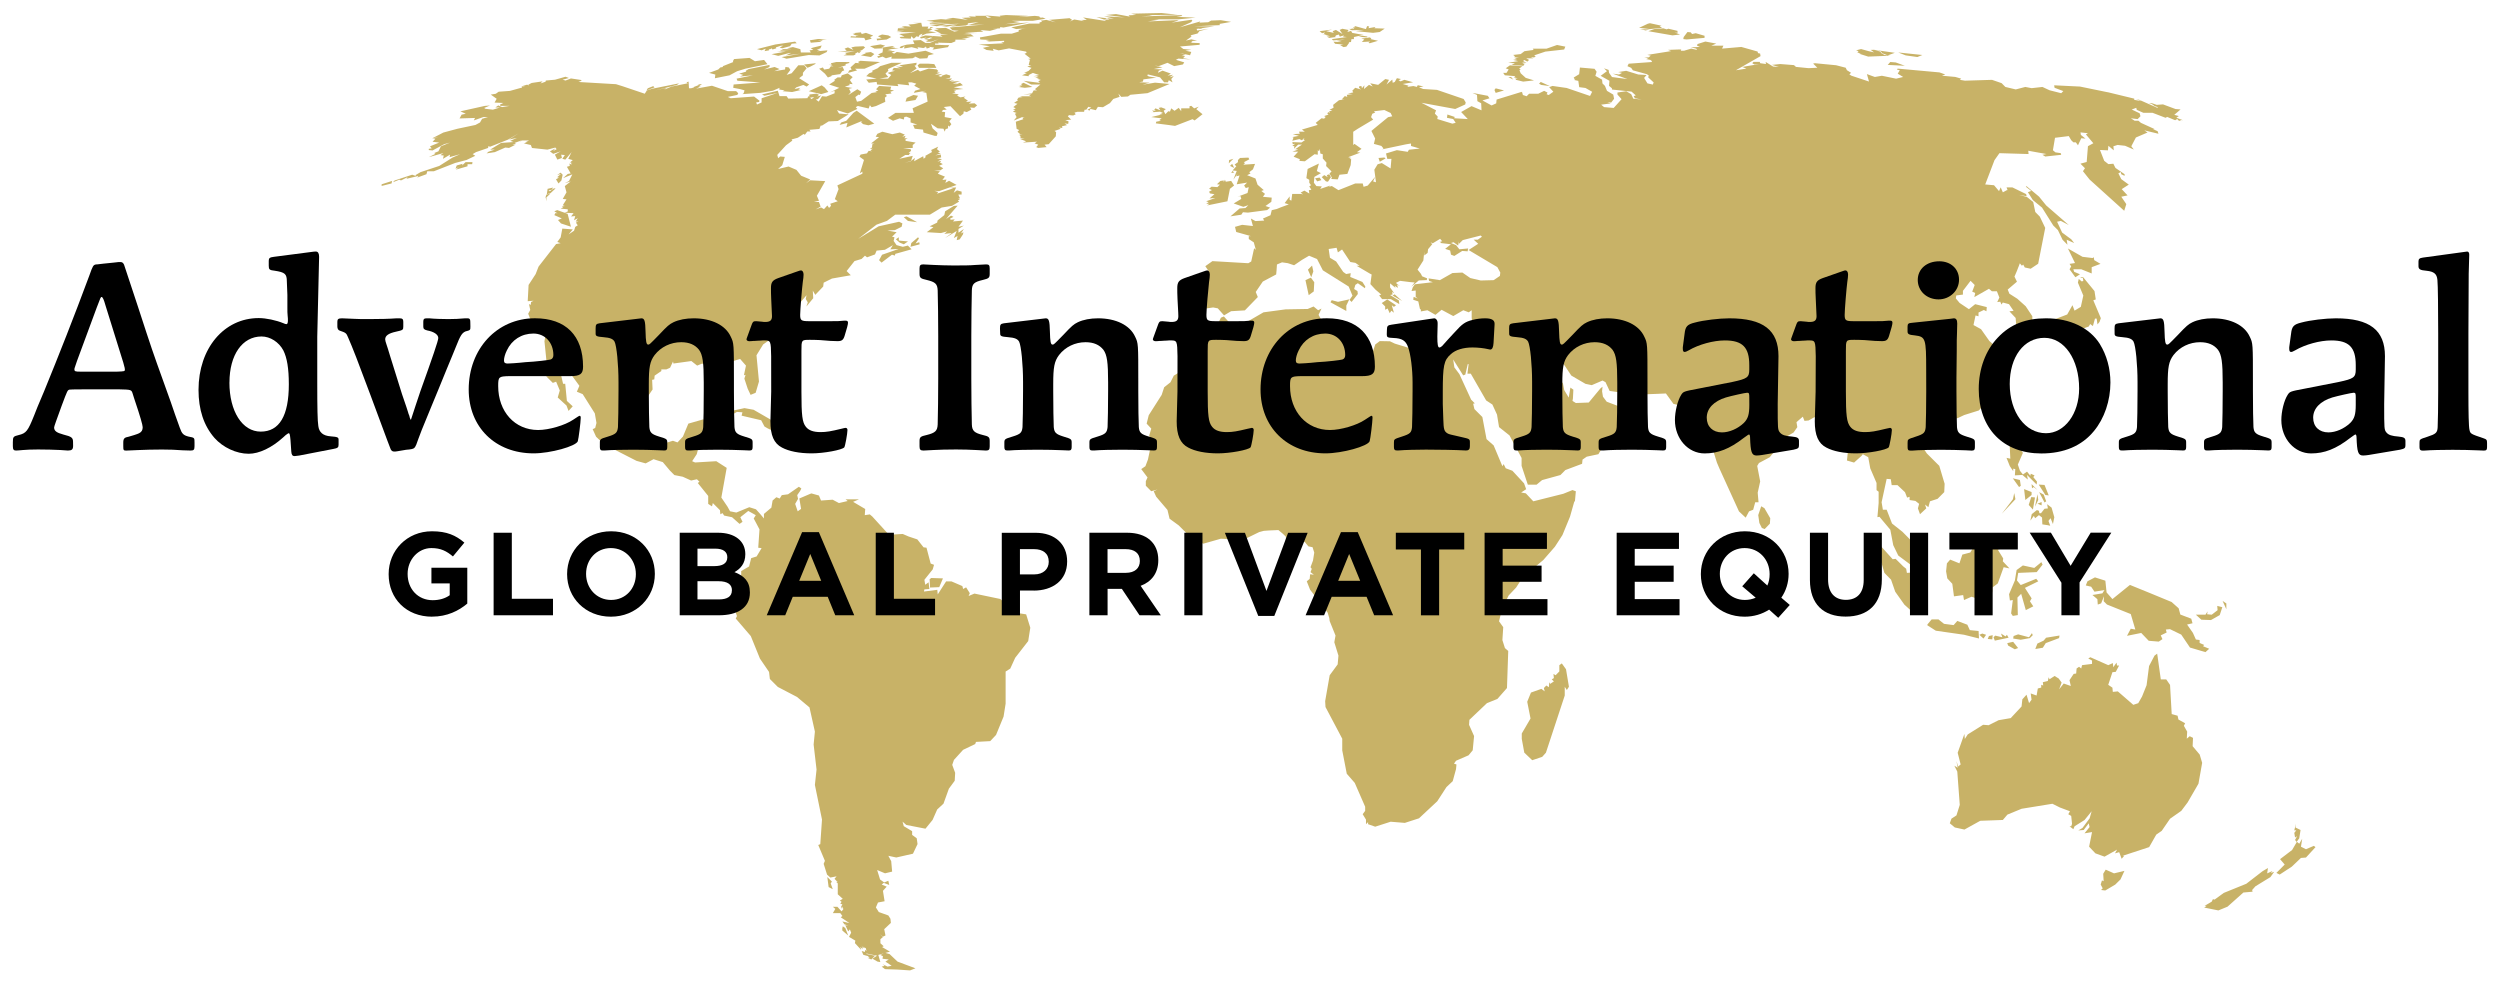 <?xml version="1.0" encoding="UTF-8" standalone="no"?>
<!-- Created with Inkscape (http://www.inkscape.org/) -->

<svg
   xmlns:dc="http://purl.org/dc/elements/1.1/"
   xmlns:cc="http://creativecommons.org/ns#"
   xmlns:rdf="http://www.w3.org/1999/02/22-rdf-syntax-ns#"
   xmlns:svg="http://www.w3.org/2000/svg"
   xmlns="http://www.w3.org/2000/svg"
   xmlns:sodipodi="http://sodipodi.sourceforge.net/DTD/sodipodi-0.dtd"
   xmlns:inkscape="http://www.inkscape.org/namespaces/inkscape"
   width="194.156"
   height="76.334"
   viewBox="0 0 51.371 20.197"
   version="1.1"
   id="svg1381"
   inkscape:version="0.92.0 r15299"
   sodipodi:docname="advent intl.svg">
  <defs
     id="defs1375" />
  <sodipodi:namedview
     id="base"
     pagecolor="#ffffff"
     bordercolor="#666666"
     borderopacity="1.0"
     inkscape:pageopacity="0.0"
     inkscape:pageshadow="2"
     inkscape:zoom="4.1736838"
     inkscape:cx="96.078195"
     inkscape:cy="37.166778"
     inkscape:document-units="mm"
     inkscape:current-layer="layer1"
     showgrid="false"
     inkscape:window-width="1280"
     inkscape:window-height="744"
     inkscape:window-x="-4"
     inkscape:window-y="-4"
     inkscape:window-maximized="1"
     fit-margin-top="0"
     fit-margin-left="0"
     fit-margin-right="0"
     fit-margin-bottom="0"
     units="px" />
  <g
     inkscape:label="Layer 1"
     inkscape:groupmode="layer"
     id="layer1"
     transform="translate(-79.657,-200.459)">
    <g
       id="g1545"
       transform="translate(0.265,-0.265)">
      <path
         d="m 102.634,201.005 0.103,0.026 -0.155,0.008 0.026,0.026 -0.283,-0.052 -0.206,0.018 0.386,0.051 -0.429,-0.024 0.205,0.05 -0.139,-0.008 0.002,-7e-4 -0.223,-0.025 0.155,0.051 0.043,0.017 -0.035,0.008 -0.437,-0.068 0.077,0.051 h -0.113 l 0.06,0.026 -0.205,-0.035 -0.095,0.043 0.051,-0.035 -0.051,-0.035 -0.421,0.035 0.138,0.051 -0.197,-0.051 -0.111,0.017 0.025,0.025 -0.052,0.009 v 0.026 h -0.214 l -0.368,0.078 0.102,0.034 0.198,-0.017 -0.121,0.017 0.044,0.009 -0.069,0.008 v 0.034 l -0.145,0.044 h -0.223 l -0.43,0.077 0.009,0.042 0.172,0.009 -0.06,0.018 h 0.085 l -0.06,0.017 0.352,-0.017 v 0.026 l -0.06,0.008 0.043,0.018 -0.506,0.025 0.231,0.035 -0.145,0.034 0.077,0.043 0.145,0.017 -0.017,-0.043 0.12,0.034 0.214,-0.041 0.351,0.067 0.009,0.025 -0.043,0.018 0.129,0.103 h -0.06 l 0.051,0.009 -0.043,0.008 0.034,0.008 -0.025,0.104 h 0.051 l -0.079,0.033 0.087,0.025 -0.059,0.061 -0.094,0.043 h 0.06 l -0.103,0.05 0.138,0.018 v -0.025 l 0.085,-0.043 0.129,0.043 -0.121,0.025 h 0.103 l -0.077,0.035 0.085,-0.026 -0.06,0.026 h 0.077 l -0.051,0.017 0.078,0.024 -0.052,0.028 0.034,0.033 -0.334,-0.043 0.155,0.077 h 0.188 l -0.113,0.095 0.043,0.025 h -0.068 l -0.033,0.061 -0.18,0.025 0.163,-0.007 -0.044,0.025 0.044,0.017 h -0.233 l 0.053,0.017 -0.078,0.009 -0.034,0.044 0.026,0.007 -0.086,0.06 0.07,0.017 -0.086,0.068 0.051,0.027 -0.059,0.026 0.051,0.008 -0.051,0.034 0.076,0.026 -0.034,0.017 0.034,0.069 -0.059,0.07 0.171,-0.07 0.051,0.017 h -0.042 l 0.017,0.025 -0.155,0.052 0.017,0.146 0.052,0.025 -0.034,0.036 0.059,0.051 -0.035,0.017 0.078,-0.017 -0.061,0.025 0.034,0.035 -0.034,0.017 h 0.103 l -0.095,0.018 0.129,0.05 -0.068,0.026 0.291,-0.019 -0.05,0.035 0.076,0.026 -0.042,0.051 0.042,0.017 0.171,-0.017 -0.042,-0.051 0.085,-0.009 0.146,-0.162 0.007,-0.086 -0.033,-0.025 0.127,-0.043 -0.034,-0.025 0.069,0.008 -0.009,-0.035 0.104,-0.025 -0.052,-0.034 0.076,0.009 0.008,-0.051 -0.068,-0.026 0.121,-0.01 -0.069,-0.068 0.025,-0.025 0.086,0.008 0.052,-0.025 -0.026,-0.034 0.06,-0.017 h 0.137 l 0.01,-0.042 h 0.035 l 0.042,-0.061 0.061,0.017 -0.078,0.044 0.043,0.017 0.018,-0.034 0.111,0.026 0.042,-0.069 0.104,0.008 0.144,-0.085 0.069,-0.085 0.13,-0.043 -0.026,-0.068 0.059,0.068 0.138,-0.008 0.05,-0.035 0.352,-0.033 0.454,-0.189 -0.3,-0.027 -0.257,0.043 0.146,-0.043 -0.215,-0.008 0.078,-0.015 0.009,-0.044 0.265,-0.035 -0.154,-0.025 -0.034,-0.025 0.017,-0.017 0.248,0.06 0.085,0.102 h 0.078 l 0.017,-0.043 0.077,0.043 -0.027,-0.067 0.053,-0.061 -0.086,0.026 0.069,-0.053 -0.111,0.017 0.068,-0.041 -0.171,-0.061 -0.095,0.044 0.018,-0.044 0.076,-0.025 -0.18,-0.008 0.18,-0.035 -0.163,-0.034 0.087,0.009 0.179,-0.068 0.137,0.068 0.18,-0.034 0.026,-0.043 -0.171,-0.052 0.051,-0.025 0.258,0.017 -0.163,-0.025 0.042,-0.044 h -0.077 l 0.085,-0.026 -0.111,-0.035 0.206,0.044 0.025,-0.068 -0.12,-0.026 0.12,-0.018 -0.163,-0.017 -0.068,-0.051 0.403,-0.035 v -0.035 l -0.188,-0.008 0.042,-0.017 -0.026,-0.017 0.121,-0.009 -0.121,-0.026 -0.111,0.026 0.119,-0.085 -0.024,-0.009 0.016,-0.018 0.197,-0.052 -0.068,0.017 0.042,-0.05 0.18,-0.044 -0.23,0.034 -0.011,-0.034 0.061,-0.008 -0.018,0.008 0.077,-0.008 -0.025,-0.005 0.264,-0.039 h -0.42 l 0.54,-0.025 -0.009,-0.025 0.239,-0.042 -0.214,-0.035 -0.197,0.008 -0.06,0.034 -0.18,0.009 0.017,-0.025 -0.42,0.12 0.231,-0.104 0.026,-0.034 -0.018,-0.017 -0.411,0.06 0.145,-0.043 -0.034,-0.008 -0.6,0.026 0.231,-0.035 -0.111,-0.009 h 0.522 l 0.343,-0.034 -0.394,-0.017 0.121,-0.018 -0.019,-0.017 -0.822,0.027 0.223,-0.019 -0.06,-0.008 0.584,-0.008 -0.335,-0.035 z m -0.497,0.097 0.052,0.023 h -0.111 z m -2.203,-0.054 0.018,0.018 -0.318,-0.026 0.128,0.043 -0.077,0.008 -0.042,-0.042 h -0.214 l 0.016,0.018 -0.153,-0.008 0.05,0.024 -0.188,0.008 0.128,0.043 -0.308,-0.043 -0.145,0.026 0.128,0.018 -0.23,-0.018 -0.301,0.035 0.162,0.018 -0.102,0.016 0.325,-0.009 -0.282,0.018 0.069,0.008 h -0.103 l 0.007,0.018 0.438,-0.026 -0.438,0.043 0.139,0.025 0.188,-0.042 0.284,-0.009 -0.404,0.043 0.136,0.017 0.223,-0.043 -0.137,0.043 0.31,-0.025 0.051,-0.026 -0.018,-0.018 0.231,-0.026 -0.214,0.061 0.326,-0.01 -0.712,0.061 0.06,0.058 0.128,0.01 -0.093,0.017 -0.171,-0.077 -0.223,0.009 0.077,0.026 -0.102,0.008 0.153,0.078 -0.12,0.007 h 0.265 l -0.17,0.018 0.051,0.035 -0.351,-0.026 -0.111,0.035 0.017,0.026 -0.042,0.008 0.162,-0.026 -0.06,0.026 h 0.06 l 0.137,-0.051 -0.077,0.043 0.06,0.008 -0.171,0.017 0.086,0.009 -0.07,0.009 h 0.06 l -0.043,0.025 h 0.111 l 0.154,-0.052 -0.181,0.077 h -0.093 l -0.095,-0.059 -0.163,0.009 0.033,0.069 -0.162,0.017 -0.12,0.035 -0.025,0.034 h 0.052 l 0.05,-0.042 -0.008,0.052 0.154,-0.028 0.138,0.035 -0.018,-0.035 0.121,0.018 0.043,-0.018 0.009,-0.016 0.017,0.044 0.067,-0.019 -0.016,-0.017 0.102,0.017 -0.034,0.042 0.317,-0.051 0.026,-0.042 h -0.087 l -0.205,-0.008 v -0.025 h 0.077 l -0.017,-0.018 0.274,0.008 0.085,-0.034 v -0.035 h 0.188 l 0.051,-0.017 -0.111,-0.008 0.18,-0.018 -0.086,-0.017 0.155,-0.008 -0.061,-0.045 -0.163,0.009 0.163,-0.016 -0.137,-0.01 0.283,-0.007 -0.266,-0.01 0.377,-0.017 -0.06,-0.034 0.197,0.017 0.155,-0.043 H 99.772 l 0.171,-0.008 v -0.026 l 0.069,0.009 0.531,-0.104 -0.497,0.035 0.308,-0.044 -0.17,-0.025 h 0.429 l 0.266,-0.043 -0.06,-0.025 -0.086,0.008 0.042,-0.008 -0.034,-0.024 -0.085,-0.01 -0.351,0.027 0.214,-0.027 -0.455,-0.017 z m -1.782,0.146 0.121,0.017 -0.216,0.017 0.052,0.043 -0.119,-0.009 -0.069,0.009 0.059,0.018 -0.111,0.007 0.189,0.009 h -0.214 l -0.009,0.052 h 0.137 l -0.163,0.025 0.402,0.007 -0.343,0.034 0.111,0.053 -0.102,0.008 0.025,0.027 0.206,0.008 0.009,-0.051 0.052,0.051 0.06,-0.051 0.034,0.016 0.026,-0.043 0.06,-0.025 -0.025,0.043 0.102,-0.043 0.213,-0.027 -0.17,-0.025 0.085,-0.034 -0.051,-0.017 0.068,-0.025 -0.06,-0.009 -0.017,0.034 h -0.043 l 0.018,-0.043 h -0.129 l -0.017,-0.077 z m 15.102,0.017 -0.181,0.085 0.224,0.026 0.248,-0.026 -0.051,-0.035 0.042,-0.008 -0.24,-0.052 z m -5.794,0.111 -0.223,-0.061 -0.017,0.018 0.034,0.017 -0.059,-0.017 0.025,0.034 -0.155,-0.008 0.111,0.008 -0.059,0.018 0.059,0.015 0.25,-0.007 -0.172,0.025 0.352,0.035 0.137,-0.017 0.103,-0.07 -0.214,-0.008 0.025,-0.026 -0.146,0.026 0.017,-0.035 -0.044,-0.009 z m 5.923,0 -0.121,0.043 0.497,0.086 0.155,-0.018 -0.112,-0.043 0.06,0.01 v -0.042 l -0.188,-0.044 -0.034,0.013 -0.07,-0.021 z m -6.463,0.017 0.059,0.085 -0.136,-0.085 -0.068,0.026 0.025,0.035 -0.156,-0.035 0.121,-0.034 -0.257,0.034 0.051,0.042 0.061,-0.017 -0.026,0.027 0.061,0.017 -0.086,-0.01 0.155,0.045 -0.068,0.008 0.051,0.026 0.137,-0.018 -0.018,-0.008 0.018,-0.026 0.06,-0.017 0.018,0.043 0.085,-0.026 -0.017,0.026 0.077,0.008 -0.308,0.043 0.025,0.026 0.249,-0.018 -0.171,0.027 0.102,0.026 -0.171,-0.008 0.034,0.043 0.172,0.016 -0.068,0.01 0.068,0.042 0.059,-0.01 0.062,-0.085 -0.018,-0.008 h 0.051 l 0.009,-0.061 h 0.051 v -0.043 l 0.197,-0.043 -0.231,-0.042 -0.025,-0.042 -0.077,0.025 0.026,-0.043 -0.128,-0.025 z m 6.282,0.007 -0.035,0.011 0.129,-0.026 -0.207,-0.009 z m 0.787,0.139 -0.008,0.042 0.068,0.008 0.369,-0.033 v -0.043 l -0.181,-0.053 -0.076,0.017 -0.026,-0.034 -0.068,-0.007 z m -17.08,-0.079 0.061,0.01 -0.051,0.025 0.12,0.009 -0.068,0.009 0.016,0.017 -0.11,-0.008 -0.009,0.025 0.283,0.01 0.025,0.051 0.129,-0.035 -0.034,-0.034 0.06,-0.026 -0.009,-0.009 -0.137,-0.051 -0.086,0.024 -0.017,-0.034 z m 0.523,0.062 0.078,0.043 -0.104,0.008 0.009,0.035 0.197,-0.018 0.093,-0.051 -0.06,-0.034 -0.127,-0.018 z m 9.873,0.008 0.163,0.017 0.026,-0.017 -0.095,-0.017 z m 0.06,0.042 0.061,0.018 -0.051,0.051 0.171,-0.009 -0.034,0.025 0.026,0.01 0.171,-0.051 -0.155,-0.035 0.018,-0.016 -0.034,-0.018 z m -11.168,0.008 -0.163,0.026 0.018,0.05 0.189,-0.017 0.059,-0.034 h -0.103 l 0.191,-0.026 z m 18.076,0.103 -0.009,0.034 0.06,0.025 -0.189,0.009 0.111,0.026 0.018,0.026 -0.12,-0.026 -0.146,0.043 h -0.068 l 0.009,-0.026 h -0.034 l -0.24,0.009 0.067,0.025 -0.489,0.078 0.07,0.016 -0.043,0.035 h -0.094 l 0.085,0.018 -0.042,0.017 0.085,0.017 0.034,0.026 -0.008,0.018 -0.471,0.034 -0.026,0.051 0.077,0.034 0.035,0.051 0.282,0.078 0.043,0.025 -0.009,0.043 0.111,0.103 -0.017,0.044 -0.111,-0.025 -0.068,-0.112 0.051,-0.06 -0.171,-0.01 -0.248,-0.076 -0.164,0.026 0.078,0.017 -0.06,0.033 -0.129,-0.017 0.3,0.111 -0.317,-0.042 -0.06,-0.086 -0.009,-0.06 -0.095,-0.033 0.06,0.059 -0.129,0.095 0.18,0.102 -0.008,0.104 0.06,0.051 v 0.025 l 0.403,0.043 0.086,0.077 -0.043,0.017 0.026,0.042 0.137,0.026 -0.17,-0.017 -0.044,-0.093 -0.102,-0.06 -0.18,0.026 v 0.042 l 0.085,0.095 -0.162,0.18 -0.198,-0.017 -0.06,-0.05 0.197,-0.026 -0.068,-0.026 0.077,0.009 0.06,-0.078 -0.017,-0.086 -0.129,-0.077 -0.042,-0.102 -0.051,-0.051 -0.008,-0.077 -0.138,-0.078 0.026,-0.085 -0.042,-0.06 -0.301,-0.026 -0.016,0.137 -0.111,0.068 0.009,0.026 h 0.026 l -0.026,0.025 0.085,0.018 0.018,0.129 0.129,0.017 0.137,0.078 -0.043,0.086 -0.48,-0.164 -0.292,-0.042 -0.068,0.025 0.086,0.094 -0.095,0.068 -0.043,-0.016 0.018,-0.035 -0.069,-0.035 -0.121,0.059 h -0.188 l -0.051,0.052 -0.077,-0.026 -0.017,-0.06 h -0.022 l 0.056,-0.017 -0.06,0.017 h 0.004 l -0.501,0.154 -0.008,0.078 -0.095,0.043 -0.188,-0.103 0.145,-0.044 -0.035,-0.051 -0.315,-0.06 0.093,0.042 0.008,0.128 0.078,0.043 0.007,0.145 -0.205,-0.086 -0.214,0.121 0.137,0.145 -0.282,-0.017 0.015,-0.026 -0.152,-0.051 -0.009,0.068 0.128,0.025 0.051,0.078 -0.068,0.017 -0.31,-0.095 0.009,-0.051 -0.059,-0.06 0.025,-0.068 -0.3,-0.155 0.694,0.128 0.205,-0.093 0.01,-0.043 -0.043,-0.07 -0.547,-0.187 -0.284,-0.018 -0.086,-0.035 0.093,-0.017 -0.119,-0.026 -0.017,0.035 -0.07,-0.017 h -0.008 l -0.119,0.017 0.025,-0.025 -0.119,-0.035 0.213,-0.035 -0.179,-0.051 -0.102,0.043 0.025,-0.015 -0.043,-0.017 0.051,-0.027 -0.085,-0.017 -0.043,0.077 -0.043,0.018 -0.008,-0.067 -0.119,0.102 0.051,-0.096 -0.076,-0.017 -0.147,0.12 -0.163,-0.033 0.052,0.068 -0.077,-0.035 -0.103,0.086 0.009,-0.077 -0.051,0.06 -0.009,-0.043 h -0.044 l -0.007,0.034 0.042,0.035 -0.12,-0.035 -0.06,0.06 0.019,0.035 -0.113,0.024 0.103,0.01 -0.121,0.016 0.009,0.042 -0.051,-0.017 -0.061,0.068 h 0.052 l -0.111,0.018 -0.12,0.095 0.009,0.059 -0.085,0.043 0.06,0.009 -0.068,0.026 0.016,0.035 -0.034,-0.025 -0.017,0.033 0.026,0.018 -0.093,0.033 0.033,0.018 -0.033,0.035 -0.052,-0.009 -0.12,0.095 0.042,0.042 -0.266,0.078 -0.059,0.017 0.059,0.044 h -0.12 l 0.018,0.042 -0.146,0.009 0.128,0.034 -0.137,0.026 0.026,0.008 -0.026,0.068 0.145,-0.035 0.053,0.025 0.051,-0.05 -0.017,0.042 h 0.034 l -0.076,0.053 -0.189,-0.008 0.009,0.042 0.051,-0.008 -0.06,0.042 0.043,0.01 -0.009,0.051 0.086,-0.086 h 0.078 l -0.138,0.095 0.06,0.008 -0.12,0.043 h 0.12 l -0.094,0.103 0.129,0.052 -0.01,0.034 0.112,0.009 0.199,-0.146 0.067,0.01 v -0.094 l 0.026,0.024 0.017,-0.05 0.009,0.095 0.051,0.016 v 0.087 l 0.076,0.085 -0.008,0.07 0.112,0.111 -0.043,0.044 0.051,0.086 -0.017,0.025 0.137,0.008 0.034,-0.095 0.163,-0.017 0.068,-0.181 0.01,-0.119 -0.034,-0.017 0.042,-0.009 -0.068,-0.018 0.248,-0.094 -0.07,-0.009 0.095,-0.068 -0.145,-0.103 -0.026,0.025 v -0.273 l 0.093,-0.061 0.317,-0.189 -0.043,-0.051 0.025,-0.069 0.06,-0.025 -0.026,-0.026 0.214,-0.026 0.129,0.061 0.033,0.068 -0.085,0.018 -0.283,0.232 -0.06,0.051 0.077,0.155 -0.026,0.111 0.154,0.042 0.044,0.053 -0.027,0.017 0.489,-0.103 0.103,-0.017 v 0.051 l 0.18,0.053 -0.223,0.024 -0.025,0.043 -0.223,-0.034 -0.223,0.068 0.026,0.111 h 0.085 l -0.017,0.197 -0.18,-0.111 -0.086,0.025 -0.068,0.112 0.034,0.258 -0.059,-0.018 0.043,-0.094 -0.154,0.18 -0.085,0.025 -0.017,-0.068 h -0.155 l -0.344,0.137 -0.136,-0.085 -0.06,0.016 0.026,-0.025 -0.206,0.069 0.034,-0.052 -0.112,-0.007 -0.051,-0.069 0.01,-0.12 0.135,-0.077 -0.085,-0.042 0.043,-0.155 -0.232,0.111 -0.026,0.189 0.06,0.034 v 0.06 l 0.035,0.051 -0.035,0.025 0.043,0.069 -0.052,0.008 0.01,0.069 -0.102,-0.06 -0.078,0.042 0.051,0.035 -0.043,-0.008 h -0.18 l -0.017,0.137 -0.035,-0.017 v -0.07 l -0.103,0.138 0.085,0.026 -0.162,0.06 -0.086,0.035 -0.102,0.024 -0.026,0.104 -0.155,0.068 0.026,0.042 -0.18,0.01 -0.094,-0.052 0.042,0.154 -0.222,-0.025 -0.146,0.042 0.025,0.105 0.301,0.085 h -0.043 v 0.06 l 0.103,0.068 0.042,0.154 -0.035,-0.033 -0.06,0.273 -0.06,0.035 -0.737,-0.043 -0.146,0.104 0.069,0.102 -0.026,0.069 0.008,0.129 -0.12,0.317 0.086,0.035 -0.035,0.222 0.179,-0.026 0.095,0.018 0.129,0.145 0.145,-0.086 0.283,-0.017 0.266,-0.274 -0.043,-0.104 0.145,-0.214 0.275,-0.146 0.008,-0.085 0.008,-0.12 0.104,-0.044 0.119,0.017 0.129,0.043 0.163,-0.111 0.145,-0.085 0.164,0.068 0.119,0.232 0.531,0.333 0.078,0.188 -0.061,0.086 0.043,0.043 0.128,-0.163 -0.008,-0.061 -0.068,-0.042 0.025,-0.085 0.051,-0.034 0.146,0.103 0.008,-0.035 -0.06,-0.094 -0.25,-0.103 0.01,-0.077 -0.094,0.017 -0.06,-0.043 -0.146,-0.215 -0.127,-0.076 -0.026,-0.18 0.163,-0.025 0.026,0.095 0.086,-0.06 0.17,0.257 0.104,0.018 0.086,0.06 h -0.061 l 0.275,0.162 0.034,0.017 -0.026,0.197 0.103,0.112 0.12,0.103 -0.043,0.017 0.061,0.077 h 0.18 l 0.173,0.102 -0.009,-0.076 -0.18,-0.111 0.05,-0.009 -0.008,-0.052 0.044,0.026 -0.086,-0.119 v -0.085 l 0.111,0.093 -0.018,-0.042 0.068,0.042 -0.016,-0.068 0.06,0.034 -0.086,-0.068 0.086,-0.043 0.205,0.026 0.094,0.008 -0.068,0.086 0.154,-0.128 0.163,-0.007 0.008,-0.036 -0.103,-0.042 -0.025,-0.051 -0.069,-0.086 0.119,-0.188 0.019,-0.181 v 0.078 l 0.069,-0.053 0.009,-0.076 0.085,-0.102 -0.034,-0.043 0.043,0.025 0.154,-0.093 0.043,0.051 h -0.069 l 0.051,0.009 -0.025,0.025 0.222,0.027 -0.119,0.094 0.103,0.034 0.017,0.085 0.068,0.027 0.163,-0.103 0.111,0.008 0.01,-0.059 -0.18,0.017 -0.068,-0.086 -0.104,-0.043 0.052,-0.016 0.095,0.068 0.017,-0.086 v 0.051 l 0.078,-0.077 0.368,-0.094 0.026,0.025 -0.085,0.06 h -0.085 l 0.093,0.085 -0.197,0.128 0.591,0.352 0.06,0.111 -0.008,0.069 -0.128,0.087 -0.266,0.007 -0.214,-0.05 -0.163,-0.113 -0.205,0.01 -0.257,0.146 -0.232,-0.036 0.009,0.052 0.078,0.026 -0.369,0.043 -0.043,0.061 -0.026,0.077 0.086,-0.01 v 0.13 l 0.043,0.034 -0.086,-0.034 -0.008,0.06 0.104,0.034 0.034,0.154 0.021,0.017 -0.004,0.035 0.137,-0.025 0.164,0.095 0.127,-0.104 0.24,0.129 0.206,-0.12 0.112,0.043 0.06,-0.043 v 0.154 l 0.018,0.163 -0.103,0.24 -0.137,0.161 -0.125,0.102 -0.091,0.002 -0.043,-0.043 -0.146,0.008 -0.214,0.104 -0.489,-0.129 -0.249,-0.076 -0.101,-0.048 -0.208,-0.004 -0.093,0.069 -0.073,0.218 -0.121,-0.039 -0.098,-0.017 -0.231,-0.06 v -0.187 l -0.333,-0.199 -0.394,0.001 0.162,-0.187 -0.077,-0.138 0.06,-0.129 -0.069,0.034 -0.094,-0.077 -0.121,0.051 -0.454,0.008 -0.454,0.061 -0.422,0.244 -0.273,-0.026 -0.119,-0.133 -0.061,0.025 -0.119,0.241 -0.318,0.239 -0.095,0.171 0.008,0.188 -0.05,0.078 -0.042,0.061 -0.352,0.213 -0.069,0.137 -0.129,0.102 -0.051,0.156 -0.266,0.418 -0.043,0.173 0.095,0.103 -0.043,0.145 0.051,0.129 -0.076,0.36 -0.052,0.138 -0.086,0.059 0.129,0.172 -0.035,0.077 v 0.093 l 0.111,0.113 0.128,-0.035 -0.077,0.035 0.05,0.111 0.233,0.274 0.043,0.18 0.188,0.137 0.274,0.274 0.232,0.102 0.359,-0.102 0.223,0.009 0.145,0.06 0.421,-0.206 0.094,-0.025 0.111,-0.008 0.189,-0.008 0.093,0.077 0.061,0.06 v 0.094 l 0.102,0.087 0.283,-0.077 0.078,0.094 0.085,0.017 0.035,0.111 -0.026,0.163 -0.051,0.137 0.026,0.034 -0.026,0.068 0.069,0.053 -0.077,-0.01 -0.009,0.095 -0.06,0.05 0.068,0.172 0.24,0.309 0.121,0.163 0.034,0.112 0.007,0.059 0.121,0.3 -0.025,0.137 0.085,0.275 -0.016,0.18 -0.164,0.223 -0.093,0.532 0.007,0.121 0.344,0.651 v 0.24 l 0.093,0.48 0.164,0.188 0.214,0.49 v 0.085 l -0.051,0.068 0.068,0.112 v 0.094 l 0.043,-0.043 v 0.043 l 0.146,0.051 0.318,-0.102 0.291,0.024 0.291,-0.094 0.376,-0.351 0.189,-0.292 0.128,-0.12 0.068,-0.248 0.009,-0.096 -0.051,-0.016 0.042,-0.06 0.258,-0.112 0.085,-0.103 0.028,-0.292 -0.103,-0.231 0.007,-0.103 0.361,-0.343 0.214,-0.086 0.197,-0.224 0.026,-0.762 -0.068,-0.059 -0.052,-0.164 0.017,-0.266 -0.086,-0.12 0.06,-0.25 0.137,-0.281 0.154,-0.163 0.137,-0.213 0.421,-0.352 0.239,-0.274 0.155,-0.24 0.155,-0.377 0.085,-0.3 0.017,-0.025 0.018,-0.197 -0.069,-0.025 -0.188,0.076 -0.617,0.155 -0.154,-0.164 -0.095,-0.017 0.102,-0.068 -0.043,-0.12 -0.24,-0.259 -0.137,-0.051 -0.042,-0.086 -0.026,0.044 -0.18,-0.428 -0.146,-0.129 -0.086,-0.454 -0.163,-0.163 -0.026,-0.11 0.034,-0.008 -0.076,-0.077 -0.241,-0.524 -0.103,-0.138 -0.025,-0.163 0.206,0.327 0.044,-0.017 0.05,-0.214 h 0.018 l -0.025,0.196 h 0.069 l 0.316,0.55 0.128,0.084 0.095,0.207 0.042,0.257 0.215,0.171 0.248,0.463 v 0.163 l 0.128,0.386 h 0.18 l 0.113,-0.094 0.377,-0.104 0.101,-0.102 0.344,-0.129 0.009,-0.086 0.086,-0.06 0.24,-0.051 0.077,-0.128 0.102,-0.025 0.043,-0.112 0.129,-0.051 0.03,-0.2 0.048,-0.005 0.136,-0.301 -0.146,-0.163 -0.248,-0.094 -0.077,-0.103 -0.018,-0.11 0.009,-0.095 -0.043,0.035 -0.24,0.29 -0.265,0.01 -0.069,-0.043 0.009,-0.051 0.009,-0.18 -0.061,-0.043 -0.034,0.206 -0.093,-0.155 -0.026,-0.137 -0.231,-0.274 -0.096,-0.111 0.07,-0.051 -0.035,-0.044 0.068,-0.009 0.027,-0.076 0.094,0.095 0.052,-0.026 0.223,0.335 0.291,0.17 0.129,0.027 0.222,-0.095 0.061,0.034 0.084,0.18 0.541,0.076 0.429,-0.016 0.187,-0.008 0.155,0.214 0.069,0.016 0.128,0.138 0.171,-0.043 -0.051,0.111 -0.12,0.008 0.205,0.224 0.149,-0.031 0.025,-0.188 0.029,0.031 0.006,0.038 0.101,0.321 0.181,0.582 0.051,0.12 0.402,0.882 0.138,0.129 0.069,-0.129 0.085,-0.034 0.042,-0.154 h 0.068 l -0.017,-0.197 0.051,-0.231 -0.061,-0.318 0.036,-0.06 0.222,-0.119 0.326,-0.412 0.163,-0.096 0.077,-0.11 -0.017,-0.103 0.13,-0.112 0.034,0.086 0.085,-0.008 0.121,-0.069 0.043,0.043 0.051,-0.172 0.103,0.034 0.128,0.267 0.206,0.18 0.025,0.06 -0.035,0.007 0.122,0.139 0.041,0.17 -0.017,0.164 0.146,0.042 0.153,-0.137 0.027,-0.035 0.111,0.061 0.042,0.23 0.129,0.3 v 0.147 l 0.043,0.033 v 0.232 l -0.025,0.291 0.042,-0.008 0.223,0.266 0.06,0.317 0.103,0.213 0.3,0.224 0.017,-0.044 0.051,0.036 0.018,-0.06 -0.111,-0.206 -0.009,-0.256 -0.179,-0.181 -0.215,-0.171 -0.11,-0.283 h -0.078 l -0.026,-0.154 0.104,-0.48 0.085,0.007 0.018,0.121 h 0.119 l 0.155,0.146 0.043,0.111 0.051,-0.017 v 0.067 l 0.12,0.018 0.076,0.06 -0.025,0.093 0.043,0.12 0.129,-0.12 -0.026,-0.078 0.069,0.053 0.033,-0.12 0.156,-0.051 0.137,-0.138 0.008,-0.171 -0.11,-0.369 -0.258,-0.257 -0.117,-0.182 0.094,-0.239 0.145,-0.129 0.082,-0.075 0.044,0.052 0.077,0.094 0.035,-0.017 -0.026,-0.145 0.308,-0.085 0.129,-0.061 0.3,-0.094 0.318,-0.358 -0.027,-0.181 0.051,0.018 0.086,-0.257 0.035,0.016 -0.025,-0.154 0.043,-0.025 -0.052,-0.017 0.052,-0.06 -0.128,-0.051 -0.111,0.017 0.179,-0.12 -0.157,-0.114 0.113,0.003 -0.162,-0.146 -0.17,-0.241 -0.155,-0.085 0.042,-0.197 0.061,0.017 v -0.077 l 0.11,-0.053 0.053,0.027 0.007,-0.086 -0.238,-0.06 -0.129,0.103 -0.191,-0.128 -0.078,-0.094 0.009,-0.06 0.137,-0.018 v -0.077 l 0.157,-0.206 0.085,0.086 -0.051,0.137 0.061,0.027 -0.018,0.085 0.301,-0.171 0.06,0.051 h 0.103 l 0.051,0.129 -0.044,0.093 0.062,-0.008 0.022,0.051 0.004,0.008 0.003,-0.005 0.023,-0.037 0.128,0.034 0.094,0.137 -0.086,0.01 0.128,0.136 0.017,0.214 0.129,-0.017 0.042,-0.078 0.07,0.026 0.085,-0.076 v -0.104 l -0.137,-0.206 -0.172,-0.154 -0.162,-0.103 -0.035,-0.085 0.19,-0.162 -0.051,-0.104 0.051,-0.119 0.029,-0.076 0.009,-0.021 0.021,-0.058 0.043,0.051 0.026,-0.025 0.033,0.06 0.121,0.026 0.154,-0.103 0.145,-0.736 -0.111,-0.232 -0.093,-0.095 -0.043,-0.206 -0.129,-0.103 -0.162,-0.042 0.155,0.026 -0.009,-0.043 -0.283,-0.138 h -0.12 l 0.043,0.11 -0.025,-0.059 -0.094,0.051 -0.044,-0.103 -0.034,0.078 -0.103,-0.121 -0.181,-0.016 0.19,-0.498 0.102,-0.145 0.599,0.018 -0.007,-0.068 0.376,0.068 -0.085,0.016 0.059,0.035 0.327,-0.035 -0.008,-0.034 -0.111,-0.017 -0.051,-0.043 0.043,-0.256 0.283,-0.035 0.051,0.086 0.043,0.042 h 0.051 l 0.044,0.061 0.068,-0.145 0.086,0.008 -0.095,-0.077 -0.007,-0.051 0.153,0.017 -0.042,0.025 0.153,0.181 -0.111,0.06 -0.026,0.325 -0.128,0.035 0.093,0.094 -0.042,0.06 0.137,0.172 0.711,0.642 0.043,-0.137 -0.103,-0.152 0.129,-0.027 -0.12,-0.129 0.145,-0.093 -0.154,-0.112 -0.06,-0.12 0.051,-0.026 0.008,0.044 0.069,0.034 v -0.034 l -0.188,-0.129 -0.043,-0.086 -0.102,0.008 -0.086,-0.068 -0.087,-0.223 0.164,0.008 0.009,-0.094 0.111,0.094 -0.008,-0.084 0.086,-0.027 0.154,0.017 0.18,0.078 -0.052,-0.068 0.094,-0.18 0.24,-0.103 -0.067,-0.044 0.291,0.07 -0.017,-0.052 -0.095,-0.043 h 0.035 l -0.283,-0.129 -0.051,-0.043 h -0.078 l -0.078,-0.051 0.139,0.017 0.051,-0.051 0.007,-0.01 -0.017,-0.059 -0.162,-0.077 0.093,-0.035 0.01,0.042 0.137,0.061 h 0.189 l 0.266,0.102 0.033,-0.018 0.164,0.068 0.042,-0.025 0.034,0.035 0.052,0.008 -0.043,-0.026 0.077,0.008 -0.137,-0.051 0.051,-0.035 -0.094,-0.025 0.129,-0.111 -0.103,-0.008 -0.258,-0.096 -0.128,0.01 -0.102,-0.035 -0.06,0.008 0.06,0.009 0.06,0.043 0.051,0.017 0.017,0.025 -0.386,-0.171 -0.069,-0.017 0.111,0.044 -0.145,-0.026 v -0.025 l -0.531,-0.129 -0.043,-0.008 -0.54,-0.111 -0.531,-0.026 0.008,0.051 0.18,0.068 -0.043,0.044 -0.24,-0.061 -0.146,-0.068 -0.222,0.025 -0.13,-0.025 -0.196,0.051 -0.214,-0.051 -0.077,-0.078 -0.197,-0.068 -0.557,0.017 -0.103,-0.017 0.026,-0.025 -0.121,-0.035 -0.274,-0.025 0.068,-0.026 -0.119,-0.042 -0.858,-0.078 -0.018,0.018 0.061,0.016 -0.043,0.07 0.112,0.068 -0.145,0.035 -0.292,-0.06 -0.145,0.025 -0.163,-0.059 0.043,0.153 -0.361,-0.12 -0.042,-0.026 0.034,-0.034 -0.085,-0.053 -0.025,-0.051 -0.197,-0.051 -0.437,-0.042 -0.035,0.008 0.086,0.085 -0.18,0.009 -0.258,-0.026 -0.043,-0.034 h 0.035 l -0.317,-0.025 -0.172,0.018 0.146,0.042 -0.12,-0.008 -0.153,-0.095 0.007,0.043 -0.119,-0.017 -0.009,-0.027 h -0.129 l -0.025,0.027 0.042,0.025 0.103,-0.008 -0.351,0.06 0.085,0.034 -0.215,0.034 0.506,-0.29 -0.008,-0.053 -0.043,-0.009 -0.01,-0.033 -0.333,-0.094 -0.396,0.034 0.027,-0.06 h -0.249 l 0.103,-0.043 -0.224,-0.042 z m -18.949,0.009 -0.377,0.095 0.095,0.025 0.085,-0.034 -0.025,0.051 0.095,-0.017 -0.009,-0.018 0.035,-0.007 0.026,-0.016 0.017,0.024 0.077,-0.024 -0.009,-0.019 0.104,-0.034 h 0.05 l -0.076,0.034 0.051,0.019 0.163,-0.044 0.035,-0.051 0.103,-0.009 -0.034,-0.034 z m 1.946,0.035 0.095,0.051 0.171,-0.007 -0.009,0.084 -0.095,0.043 0.051,0.018 -0.068,0.025 0.026,0.026 0.086,-0.026 0.069,0.035 0.12,-0.035 -0.009,0.042 h 0.284 l 0.154,-0.008 0.052,-0.026 -0.017,-0.016 0.111,0.05 0.155,-0.008 0.025,-0.06 0.112,-0.027 -0.172,-0.067 -0.352,0.059 -0.239,-0.034 -0.053,0.034 -0.05,-0.018 0.069,-0.034 h -0.172 l 0.112,-0.017 -0.086,-0.018 0.223,-0.017 -0.172,-0.017 0.095,-0.009 -0.06,-0.025 -0.223,0.034 0.077,-0.043 -0.095,-0.025 z m 13.901,0.051 h -0.283 l 0.017,0.026 -0.188,0.026 -0.077,0.059 -0.155,0.018 0.035,0.026 -0.008,0.015 0.094,0.01 -0.103,0.008 0.061,0.026 -0.078,0.017 0.103,0.025 -0.206,0.034 0.138,0.01 -0.069,0.035 0.24,0.017 0.026,-0.027 -0.043,-0.025 0.069,0.008 -0.086,-0.025 0.103,0.007 -0.069,-0.034 0.017,-0.025 0.069,0.035 0.034,-0.035 -0.06,-0.033 h 0.146 l -0.052,-0.027 0.069,0.01 0.034,-0.025 -0.034,-0.018 0.232,-0.078 0.386,-0.043 0.024,-0.059 -0.17,-0.034 z m -15.058,-0.026 -0.059,0.018 0.05,0.034 -0.077,0.008 0.026,0.044 h -0.205 l -0.01,-0.068 -0.153,-0.043 -0.121,0.026 0.087,0.017 h -0.165 l -0.068,0.034 0.188,-0.01 -0.257,0.027 h 0.188 l -0.291,0.052 0.138,0.035 0.206,-0.053 0.061,-0.009 -0.113,0.053 0.3,-0.035 -0.385,0.069 0.101,0.034 0.455,-0.076 0.223,0.008 0.146,-0.069 0.017,-0.035 -0.215,0.018 0.062,-0.025 -0.07,-0.009 0.077,-0.024 0.028,-0.06 z m 0.849,-0.016 -0.077,0.016 0.042,0.052 -0.111,-0.052 -0.069,0.026 0.043,0.043 -0.189,0.026 0.361,-0.017 -0.205,0.035 0.034,0.025 -0.068,0.027 h 0.205 l 0.044,-0.018 -0.009,-0.017 0.059,-0.034 0.018,0.025 0.051,-0.042 h -0.042 l 0.06,-0.026 0.06,-0.052 -0.034,-0.025 z m 20.57,0.076 0.051,0.018 -0.026,0.025 0.076,0.026 h -0.042 l 0.189,0.06 0.454,-0.018 -0.12,-0.016 -0.061,-0.036 -0.025,-0.034 -0.128,-0.034 h -0.068 l 0.068,0.051 -0.111,-0.025 -0.155,-0.043 z m 0.504,0.017 0.035,0.043 0.111,0.044 0.146,-0.053 -0.472,-0.068 z m -20.869,0.034 0.018,0.009 -0.102,0.044 0.205,0.034 0.07,-0.061 -0.07,-0.042 z m 21.384,0.053 0.24,0.034 0.103,-0.042 -0.497,-0.052 z m -24.075,0.076 -0.024,0.043 0.007,0.018 -0.214,0.085 v 0.017 l -0.051,0.009 -0.043,0.042 -0.189,0.07 0.129,0.034 -0.009,0.076 0.3,-0.06 0.156,-0.084 0.169,-0.052 0.455,-0.093 -0.069,-0.087 -0.188,0.026 -0.111,-0.068 z m 2.545,0.06 0.035,0.026 -0.085,-0.008 -0.103,0.094 0.025,0.043 -0.051,0.018 -0.026,0.051 0.188,-0.051 -0.043,-0.035 h 0.197 l 0.317,-0.137 -0.403,-0.026 z m 21.161,0.06 0.352,0.017 -0.188,-0.068 -0.112,-0.009 z m -21.606,-0.06 -0.111,0.026 0.017,0.035 -0.059,-0.009 0.093,0.035 h -0.051 l -0.035,0.051 -0.103,0.017 -0.026,-0.043 -0.077,0.026 0.12,0.103 0.06,0.077 0.07,-0.026 0.009,-0.018 0.172,-0.025 0.042,-0.06 0.043,-0.017 -0.034,-0.07 -0.096,0.018 0.163,-0.052 -0.008,-0.024 0.086,-0.026 -0.017,-0.017 z m 1.294,0.068 0.078,0.035 -0.146,-0.009 0.093,0.036 -0.137,-0.009 -0.034,0.051 0.06,0.008 -0.154,0.043 0.076,0.043 -0.067,0.077 h -0.18 l 0.187,-0.034 -0.059,-0.07 0.059,-0.059 -0.007,-0.035 0.283,-0.128 h -0.215 l -0.23,0.069 -0.052,0.043 -0.112,0.051 0.009,0.026 -0.07,0.026 -0.06,0.059 0.214,0.051 -0.214,0.018 0.052,0.067 0.162,-0.018 0.009,0.053 0.437,0.034 -0.017,-0.043 0.239,0.026 -0.017,-0.061 h 0.069 l 0.095,0.027 -0.043,0.043 0.128,0.068 -0.111,0.034 -0.025,0.044 0.248,-0.044 -0.077,0.026 0.086,0.018 0.026,0.18 -0.309,0.137 0.026,0.094 h -0.377 l -0.154,0.103 0.103,0.06 0.138,-0.05 0.085,0.024 0.009,-0.051 0.043,-0.008 0.086,0.035 v 0.084 l 0.137,0.043 -0.086,0.008 0.034,0.078 0.171,0.018 0.009,0.06 0.231,0.068 h 0.043 l 0.017,-0.059 -0.103,-0.095 -0.034,-0.094 0.137,0.094 0.12,0.008 0.026,0.06 0.017,-0.051 0.051,-0.017 v -0.06 l 0.026,0.026 0.042,-0.051 -0.042,-0.061 0.051,-0.059 -0.146,-0.027 0.009,-0.102 -0.069,-0.009 0.025,-0.035 0.077,-0.007 -0.06,-0.053 0.137,-0.017 0.196,0.205 0.069,-0.051 0.009,-0.05 0.06,0.017 0.095,-0.051 -0.026,-0.045 0.085,0.009 0.06,-0.051 -0.052,-0.043 -0.12,0.007 0.059,-0.042 -0.119,0.008 0.042,-0.026 -0.085,-0.06 0.035,-0.026 -0.104,0.017 -0.067,-0.034 0.033,-0.027 -0.137,-0.025 0.069,-0.008 -0.026,-0.026 0.043,-0.017 -0.06,-0.016 0.206,-0.018 -0.197,-0.035 0.188,-0.043 -0.06,-0.051 -0.111,0.043 0.052,-0.025 h -0.095 l 0.154,-0.051 -0.189,0.008 0.078,-0.035 -0.111,0.026 0.059,-0.053 h -0.137 l 0.094,-0.017 0.009,-0.043 -0.086,-0.027 -0.086,0.027 -0.017,0.026 -0.06,-0.018 0.086,-0.042 -0.154,0.017 0.103,-0.043 -0.068,-0.008 0.034,-0.025 -0.034,-0.035 -0.163,-0.017 -0.18,0.06 -0.043,-0.035 -0.163,0.07 0.137,-0.095 -0.043,-0.06 0.034,-0.009 0.009,-0.05 z m -1.954,-0.017 0.069,0.068 0.06,-0.025 0.112,-0.059 -0.018,-0.008 z m 2.375,-0.017 -0.043,0.034 0.027,0.052 h 0.358 l -0.043,-0.077 -0.127,-0.009 z m -3.514,0.111 -0.06,0.035 0.009,0.017 -0.146,0.043 0.085,0.025 -0.068,0.034 0.266,-0.025 -0.335,0.068 0.016,0.043 0.472,0.035 -0.549,0.042 -0.008,0.068 0.137,0.026 0.095,0.026 -0.017,0.06 -0.026,0.018 0.369,-0.026 0.257,-0.044 0.138,-0.06 -0.009,0.035 0.112,0.018 -0.042,0.017 0.196,0.017 0.18,-0.042 -0.052,-0.01 0.043,-0.035 -0.12,0.026 0.034,-0.035 0.146,-0.05 0.068,0.034 0.051,-0.043 -0.205,-0.129 0.077,-0.06 v -0.051 l 0.077,-0.094 -0.052,-0.061 h -0.119 l -0.137,0.164 -0.103,0.034 0.077,-0.103 -0.034,-0.051 -0.068,-0.009 -0.009,0.052 -0.222,0.035 0.111,-0.044 -0.103,-0.043 -0.215,0.052 0.111,-0.052 v -0.042 z m 15.555,-0.016 0.061,0.024 -0.044,0.07 h -0.069 l 0.034,0.05 0.214,0.018 -0.025,0.026 0.076,0.016 -0.051,0.009 0.017,0.025 0.146,0.036 0.223,-0.025 -0.171,-0.052 -0.103,-0.094 -0.025,-0.061 0.025,-0.025 -0.035,-0.008 0.069,-0.051 -0.256,-0.018 z m -13.644,0.144 -0.017,0.044 h -0.069 l -0.069,0.051 0.017,0.017 -0.12,0.078 0.207,0.068 -0.189,0.095 0.094,-0.035 v 0.052 l -0.172,0.068 -0.086,-0.008 -0.068,0.111 -0.06,-0.043 0.043,-0.008 0.068,-0.078 -0.086,0.025 0.042,-0.034 -0.051,-0.026 -0.146,0.017 -0.007,0.051 -0.019,-0.017 -0.016,0.043 -0.394,0.008 -0.035,-0.051 h -0.145 l -0.035,-0.111 -0.325,0.077 0.051,0.027 0.274,-0.06 -0.333,0.111 v 0.086 l -0.095,0.043 -0.017,-0.043 0.061,-0.009 0.008,-0.026 -0.112,-0.086 -0.479,0.035 -0.06,-0.027 0.196,-0.042 0.018,-0.034 -0.043,-0.043 h -0.171 l -0.326,-0.111 -0.326,0.059 0.095,-0.042 h -0.043 l 0.069,-0.052 -0.086,0.01 0.026,0.008 -0.112,0.044 0.009,0.007 -0.061,0.018 h -0.043 l -0.009,-0.137 -0.043,0.016 0.026,0.019 -0.334,0.068 -0.145,0.06 0.042,-0.035 -0.231,0.053 0.446,-0.112 0.043,-0.033 -0.548,0.11 -0.113,0.036 -0.043,0.067 -0.453,-0.153 -0.138,-0.043 -0.737,-0.043 -0.034,-0.015 h 0.034 l 0.035,-0.026 -0.224,-0.034 -0.11,0.043 -0.061,-0.017 0.128,-0.035 -0.068,-0.026 -0.216,0.061 -0.188,0.017 -0.008,0.025 -0.103,0.035 0.043,-0.043 -0.224,0.033 -0.068,0.035 0.016,0.017 -0.042,-0.017 -0.087,0.026 0.044,0.008 h -0.069 l 0.009,0.025 -0.249,0.069 -0.232,0.017 -0.059,0.042 -0.103,0.017 0.121,0.086 -0.043,0.078 0.179,0.008 -0.069,0.035 0.009,0.025 h 0.189 l -0.154,0.025 -0.078,-0.034 -0.061,0.042 h 0.096 l -0.145,0.045 -0.154,-0.018 -0.026,-0.017 0.119,-0.051 -0.104,0.008 -0.504,0.112 0.111,0.05 -0.085,0.018 -0.043,0.078 0.319,-0.01 -0.026,0.051 0.196,-0.069 h 0.095 l -0.12,0.035 -0.043,0.076 -0.094,0.051 -0.369,0.078 -0.291,0.078 -0.231,0.12 0.129,-0.026 -0.12,0.035 h 0.059 l -0.059,0.06 0.137,0.017 -0.189,0.077 0.035,0.043 -0.06,0.008 v 0.026 l 0.078,0.008 0.238,-0.129 0.121,-0.033 -0.188,0.077 -0.051,0.103 -0.087,0.035 0.025,0.017 -0.136,0.068 0.3,-0.085 -0.06,0.043 0.068,0.008 -0.016,0.068 0.145,-0.086 -0.009,0.051 0.215,-0.06 -0.155,0.069 -0.273,0.172 -0.386,0.128 -0.102,0.061 0.009,0.018 -0.077,-0.027 -0.361,0.119 -0.034,0.036 0.131,-0.053 0.034,0.016 0.137,-0.068 -0.026,0.035 0.249,-0.06 -0.026,0.034 0.189,-0.069 0.017,-0.061 h 0.137 l 0.438,-0.171 0.231,-0.06 0.18,-0.086 -0.053,-0.035 0.07,-0.042 0.248,-0.085 v -0.034 l 0.042,0.008 0.369,-0.146 0.214,-0.128 -0.197,0.128 0.163,-0.034 -0.138,0.06 0.07,0.025 -0.257,0.018 -0.224,0.137 h 0.096 l -0.129,0.043 -0.042,0.035 0.171,-0.026 0.214,-0.094 0.077,0.008 0.138,-0.069 -0.069,0.008 0.077,-0.034 -0.034,-0.007 0.163,-0.06 -0.07,0.043 0.07,-0.035 h 0.137 l -0.085,0.044 h 0.052 l -0.078,0.016 0.147,0.034 0.024,0.061 0.317,0.034 0.163,-0.043 0.026,0.034 -0.069,0.035 0.042,-0.051 -0.111,0.06 0.068,0.051 0.154,-0.051 -0.12,0.068 0.051,0.102 0.094,-0.034 -0.016,-0.068 0.076,0.009 -0.052,0.076 0.062,0.017 0.128,-0.154 -0.068,0.138 0.093,0.026 -0.061,0.051 0.069,-0.007 -0.043,0.007 0.009,0.043 -0.043,-0.025 0.007,0.051 -0.059,0.017 0.078,0.137 -0.06,0.01 -0.095,0.086 0.189,-0.077 -0.069,0.137 -0.086,0.043 0.121,-0.034 -0.121,0.095 0.035,0.128 -0.077,0.136 0.077,0.008 -0.077,0.122 0.042,0.015 -0.06,0.01 0.026,0.017 -0.051,0.026 0.146,0.015 v 0.044 l -0.068,0.026 0.187,0.009 -0.051,0.068 0.086,-0.008 -0.025,0.086 0.077,-0.043 -0.043,0.069 h 0.059 l -0.051,0.017 0.009,0.026 0.026,0.034 -0.052,0.033 -0.025,0.079 -0.112,0.076 0.086,-0.103 -0.215,-0.017 -0.034,0.181 -0.069,0.094 0.069,0.025 -0.094,0.018 -0.36,0.463 -0.06,0.154 -0.145,0.223 -0.018,0.334 0.121,-0.009 -0.052,0.026 -0.007,0.059 -0.036,-0.017 0.026,0.121 -0.042,0.077 0.068,0.18 -0.026,0.086 0.215,0.077 0.094,0.128 -0.017,0.095 0.042,0.411 0.146,0.196 -0.043,0.104 -0.111,0.008 0.138,0.137 0.068,-0.025 0.075,0.18 -0.042,0.145 0.18,0.165 0.042,0.111 0.086,-0.095 -0.12,-0.111 -0.034,-0.352 h -0.044 l -0.076,-0.325 -0.095,-0.128 0.034,-0.335 0.181,0.12 0.042,0.369 0.249,0.341 -0.052,0.121 0.12,0.05 0.249,0.395 0.034,0.197 -0.026,0.103 -0.052,0.025 0.07,0.155 0.162,0.154 0.669,0.342 0.188,0.052 0.162,-0.086 0.19,0.06 0.145,0.172 0.093,0.094 0.172,0.034 0.172,0.078 0.119,-0.026 0.052,0.051 -0.034,0.026 0.214,0.266 v 0.163 l 0.078,0.051 0.017,-0.068 0.146,0.146 0.009,0.085 0.044,-0.025 0.033,0.051 0.163,0.034 0.154,0.137 0.061,-0.042 -0.045,-0.095 0.163,-0.129 0.155,0.087 -0.043,0.068 0.051,0.095 0.068,0.129 -0.026,0.377 0.069,0.008 -0.102,0.171 -0.112,0.035 -0.043,0.171 -0.162,0.094 v 0.086 l -0.103,0.18 0.009,0.181 0.068,0.05 0.052,-0.068 0.017,0.06 -0.069,0.128 -0.121,0.137 0.06,0.171 -0.025,0.051 0.309,0.36 0.188,0.463 0.187,0.274 0.017,0.145 0.163,0.163 0.394,0.206 0.257,0.215 0.111,0.497 -0.026,0.266 0.06,0.514 -0.034,0.316 0.146,0.711 -0.035,0.506 -0.042,0.017 0.137,0.326 -0.026,0.061 0.07,0.222 0.068,0.06 0.128,-0.025 -0.043,0.051 0.067,0.069 -0.034,-0.009 0.034,0.035 v 0.223 l 0.103,0.093 -0.059,0.035 0.034,0.027 -0.026,0.042 0.043,0.008 -0.026,0.051 0.018,0.043 0.016,-0.05 0.01,0.06 -0.035,0.042 -0.085,-0.094 h -0.094 l 0.051,0.043 -0.051,0.087 h 0.153 l 0.043,0.059 -0.034,0.026 0.18,0.12 -0.146,-0.034 0.042,0.059 0.078,0.026 -0.06,-0.008 0.06,0.128 0.034,-0.042 0.026,0.068 -0.044,0.086 0.13,0.077 -0.009,0.051 0.128,0.138 -0.017,-0.06 0.052,0.051 -0.016,-0.042 0.06,0.017 -0.085,-0.051 0.102,0.051 0.014,0.059 -0.031,-0.024 v 0.043 l -0.068,-0.019 0.034,0.078 0.094,0.026 0.035,0.035 h -0.043 l 0.078,0.035 0.076,-0.078 -0.171,-0.034 0.003,-0.026 0.005,0.018 0.206,0.042 -0.095,0.061 0.103,0.06 0.059,0.01 -0.042,-0.147 0.113,-0.033 -0.071,0.033 0.053,0.026 -0.009,0.052 0.128,0.016 -0.068,0.043 0.128,0.086 -0.085,0.017 -0.103,-0.051 0.043,0.035 -0.06,0.017 0.069,0.051 0.257,0.009 0.257,0.017 0.111,-0.043 -0.368,-0.138 -0.163,-0.154 -0.086,-0.024 0.093,-0.026 -0.162,-0.095 0.034,-0.016 -0.068,-0.061 v -0.085 l 0.052,-0.043 -0.06,-0.059 0.06,0.051 0.052,-0.025 -0.026,-0.129 0.137,-0.129 -0.009,-0.085 -0.043,-0.068 -0.196,-0.07 -0.06,-0.095 0.043,-0.101 0.136,-0.026 -0.034,-0.214 0.077,-0.086 -0.102,-0.043 0.041,-0.035 0.113,0.043 -0.018,-0.086 -0.085,0.035 -0.085,-0.061 -0.06,-0.195 0.162,0.068 0.146,-0.035 -0.019,-0.214 -0.059,-0.111 0.163,0.035 0.343,-0.078 0.094,-0.198 -0.017,-0.12 -0.094,-0.068 v -0.077 l -0.172,-0.103 -0.025,-0.093 0.077,0.068 0.394,0.077 0.146,-0.18 0.095,-0.215 0.129,-0.119 0.111,-0.308 0.12,-0.163 0.009,-0.163 -0.06,-0.163 0.035,-0.102 0.188,-0.207 0.249,-0.119 0.016,-0.044 0.292,-0.016 0.12,-0.127 0.155,-0.378 0.042,-0.265 v -0.66 l 0.095,-0.06 0.102,-0.223 0.267,-0.343 0.043,-0.274 -0.085,-0.275 -0.214,-0.034 -0.317,-0.282 -0.532,-0.111 -0.12,0.05 0.025,-0.058 -0.076,-0.12 -0.061,0.034 -0.016,-0.06 -0.223,-0.096 h -0.111 l -0.172,0.267 -0.009,-0.094 -0.274,0.035 0.009,-0.044 0.103,-0.008 -0.017,-0.138 -0.069,0.051 -0.017,-0.102 0.171,-0.214 0.027,-0.094 -0.069,-0.026 -0.086,-0.326 -0.06,-0.007 -0.128,-0.163 -0.18,-0.06 -0.12,-0.052 -0.283,0.017 -0.343,-0.376 -0.051,-0.043 -0.103,0.016 0.009,-0.127 -0.249,-0.147 0.12,-0.051 h -0.274 l 0.043,0.034 -0.18,0.042 -0.129,-0.069 -0.239,0.017 -0.043,-0.103 -0.154,-0.043 -0.026,0.009 -0.222,0.095 0.035,0.214 -0.069,0.05 -0.052,-0.153 0.059,-0.103 -0.017,-0.077 0.06,-0.086 0.025,-0.051 -0.051,-0.035 -0.223,0.155 -0.128,0.017 -0.043,0.07 -0.069,-0.027 -0.077,0.068 -0.025,0.146 -0.153,0.129 v 0.093 l -0.078,-0.093 -0.086,-0.095 -0.137,-0.043 -0.266,0.11 -0.129,-0.026 -0.052,-0.094 -0.127,-0.188 0.11,-0.61 -0.214,-0.137 -0.436,0.026 -0.06,-0.026 0.095,-0.145 0.051,-0.197 -0.035,-0.035 0.052,-0.052 0.016,0.104 0.051,-0.231 0.146,-0.224 -0.017,-0.052 -0.137,-0.026 -0.3,0.086 -0.111,0.266 -0.112,0.12 -0.094,-0.034 -0.282,0.086 -0.051,-0.068 -0.137,-0.087 -0.121,-0.436 0.051,-0.369 0.122,-0.18 -0.009,-0.198 0.044,-0.009 0.007,-0.077 0.138,-0.095 v -0.033 h 0.103 l 0.077,-0.035 0.06,-0.128 0.009,0.042 0.368,-0.051 0.119,0.094 0.104,-0.043 0.093,0.052 -0.041,-0.07 0.068,-0.076 -0.099,-0.001 v -0.033 l 0.244,-0.008 0.052,-0.078 -0.026,0.095 0.214,-0.034 0.103,0.111 0.171,-0.052 0.12,0.137 -0.042,0.198 0.034,-0.009 -0.025,0.078 0.068,0.206 0.06,0.128 0.104,-0.043 0.068,-0.231 -0.051,-0.54 0.137,-0.222 0.326,-0.232 0.352,-0.163 -0.017,-0.093 0.062,-0.037 -0.005,-0.285 0.139,-0.161 0.034,-0.04 -0.016,0.077 0.042,0.069 -0.029,0.086 0.141,-0.171 -0.009,-0.156 0.051,0.087 0.163,-0.171 0.009,-0.079 0.171,-0.085 0.387,-0.068 -0.086,-0.086 0.162,-0.205 0.146,-0.044 0.069,-0.067 0.043,0.034 0.163,-0.06 0.033,-0.078 0.171,-0.017 0.164,-0.095 -0.053,0.086 0.172,-0.008 -0.342,0.119 -0.061,0.111 0.051,0.051 0.214,-0.163 0.06,0.018 0.008,-0.035 0.335,-0.094 -0.077,-0.077 -0.103,0.026 -0.129,-0.035 -0.06,-0.086 0.017,-0.077 -0.05,-0.009 0.094,-0.093 -0.189,-0.035 0.154,-0.008 0.138,-0.069 0.016,-0.069 -0.068,-0.034 -0.42,0.094 -0.42,0.258 0.376,-0.292 0.215,-0.078 0.171,-0.128 h 0.712 l 0.241,-0.146 0.213,-0.035 0.145,-0.086 -0.026,-0.034 h 0.045 l -0.035,-0.026 0.035,-0.009 -0.035,-0.077 h 0.068 v -0.06 l -0.095,-0.026 -0.068,0.051 0.051,-0.111 -0.136,0.009 0.076,0.009 -0.335,0.111 0.027,-0.035 -0.078,-0.025 0.095,0.008 0.36,-0.128 -0.155,-0.086 -0.077,0.044 0.024,-0.069 -0.084,0.008 0.052,-0.068 -0.146,-0.06 0.044,-0.051 -0.12,-0.009 0.128,-0.009 0.06,-0.042 -0.086,-0.052 0.077,-0.034 -0.059,-0.034 0.026,-0.034 -0.078,0.016 0.094,-0.051 -0.104,-0.017 0.087,-0.018 -0.009,-0.06 -0.112,0.019 0.112,-0.043 -0.06,-0.018 0.044,-0.017 -0.062,-0.051 0.027,-0.051 -0.145,0.068 0.016,0.043 -0.137,0.078 0.008,0.025 -0.042,0.035 -0.009,-0.052 -0.188,0.103 0.017,-0.069 -0.086,0.069 -0.121,0.033 0.129,-0.041 0.034,-0.103 -0.275,0.06 0.121,-0.077 h 0.085 l -0.009,-0.017 0.035,-0.026 h -0.042 l 0.051,-0.043 -0.009,-0.034 -0.154,-0.017 0.196,-0.008 v -0.06 l 0.06,-0.051 -0.207,-0.035 v -0.033 l 0.044,-0.026 -0.068,0.008 0.025,-0.052 -0.068,0.018 0.052,-0.043 -0.102,-0.043 -0.154,0.034 -0.206,-0.051 -0.102,0.043 -0.035,0.06 0.069,0.009 -0.163,0.128 0.069,0.007 -0.043,0.01 -0.008,0.068 -0.043,0.026 h 0.06 l -0.051,0.034 0.034,0.017 -0.068,-0.009 -0.035,0.052 -0.13,0.024 -0.024,0.043 0.093,0.068 -0.085,0.275 0.052,-0.035 v 0.043 l -0.514,0.24 0.025,0.077 -0.077,0.205 0.06,0.044 -0.154,0.051 0.016,0.043 -0.041,0.043 -0.034,-0.051 -0.07,0.076 -0.06,-0.035 -0.112,0.041 0.103,-0.058 -0.034,-0.095 h -0.103 l 0.103,-0.026 -0.043,-0.102 0.172,-0.301 -0.309,-0.017 -0.085,0.06 0.085,-0.077 -0.187,-0.077 -0.096,-0.12 -0.162,-0.069 -0.215,0.051 0.086,-0.078 0.052,-0.171 -0.094,-0.008 -0.043,0.035 -0.018,-0.068 0.181,-0.198 0.129,-0.095 -0.016,-0.024 0.128,-0.035 0.119,-0.078 0.026,0.017 0.051,-0.068 h 0.068 l -0.026,-0.034 0.206,-0.018 0.026,-0.069 h 0.028 l 0.136,-0.086 0.188,-0.008 0.223,-0.137 -0.197,-0.017 -0.043,-0.07 0.222,0.07 0.197,-0.095 -0.034,-0.035 0.044,-0.025 0.222,0.052 0.025,-0.068 0.035,0.042 0.093,-0.025 0.189,-0.086 -0.009,-0.086 0.043,-0.034 -0.034,-0.034 0.128,-0.018 -0.025,-0.035 0.078,-0.025 -0.078,-0.018 0.018,-0.06 -0.249,-0.017 -0.061,0.068 0.044,0.026 -0.061,0.025 0.035,0.008 -0.11,0.018 -0.214,0.162 -0.087,0.017 -0.034,-0.095 0.068,-0.051 0.026,0.009 0.026,-0.068 -0.078,-0.051 -0.188,0.12 0.052,-0.06 -0.035,-0.069 0.069,-0.017 -0.155,-0.025 0.103,-0.035 -0.017,-0.025 0.075,0.007 -0.058,-0.085 0.058,-0.06 -0.102,-0.077 z m -0.651,0.461 0.085,-0.015 -0.052,0.044 z m 14.347,-0.425 0.102,0.052 -0.043,-0.052 z m 0.633,0.137 0.044,0.025 0.18,0.025 -0.189,-0.086 z m -10.644,0.008 0.026,0.025 -0.06,0.009 0.034,0.017 -0.051,0.008 0.128,0.017 -0.077,0.009 0.232,-0.026 -0.18,-0.086 z m -4.362,0.146 0.257,0.06 0.146,-0.044 -0.077,-0.093 -0.06,-0.044 z m -3.308,-0.06 -0.025,0.043 0.163,-0.061 -0.026,-0.026 z m 17.398,0.035 0.025,0.06 0.172,-0.051 -0.172,-0.043 z m -12.077,0.163 -0.025,0.077 0.205,-0.034 0.052,-0.087 -0.094,-0.016 z m 5.811,0.171 v 0.043 h -0.171 v 0.059 l -0.051,-0.069 -0.086,0.061 -0.068,-0.051 -0.026,0.068 -0.034,-0.009 -0.06,0.061 -0.035,-0.069 0.044,-0.035 -0.155,-0.059 0.06,0.025 -0.051,0.008 0.035,0.052 -0.103,-0.042 -0.025,0.034 0.042,0.025 -0.085,-0.017 0.033,0.035 -0.076,0.008 0.206,-0.017 0.06,0.026 -0.076,0.035 0.076,-0.008 -0.24,0.059 0.214,0.026 -0.051,0.035 0.034,0.016 -0.095,0.018 -0.008,0.034 0.266,0.034 0.128,0.018 0.359,-0.138 0.044,0.026 0.162,-0.128 -0.128,-0.104 0.051,-0.051 -0.095,0.035 -0.059,-0.052 z m -6.908,0.137 -0.145,0.162 -0.103,0.034 -0.035,0.051 0.163,-0.042 -0.025,0.094 0.334,-0.138 -0.033,0.026 0.042,0.043 0.111,0.025 0.121,-0.034 -0.361,-0.266 z m 10.791,0.926 0.026,0.078 0.12,-0.069 -0.025,-0.018 z m -2.845,0 -0.043,0.043 v 0.043 l -0.068,0.05 0.034,0.035 -0.077,0.086 0.086,0.009 -0.069,0.179 0.085,-0.119 -0.026,0.051 0.068,-0.017 -0.059,0.181 0.214,-0.035 -0.061,0.06 0.034,0.052 0.061,-0.018 -0.025,0.12 -0.206,0.077 0.06,-0.015 0.018,0.059 -0.156,0.094 0.198,0.069 0.103,-0.034 -0.06,0.059 -0.12,0.009 -0.188,0.162 0.223,-0.034 0.034,-0.051 0.102,0.008 0.395,-0.052 0.06,-0.05 -0.094,-0.034 0.12,-0.086 0.008,-0.086 -0.181,-0.017 0.043,-0.06 -0.076,-0.06 0.051,-0.017 -0.128,-0.111 -0.043,-0.128 -0.171,-0.068 0.069,-0.035 -0.026,-0.026 0.076,-0.059 0.043,-0.112 -0.24,0.017 0.035,-0.034 -0.026,-0.017 0.113,-0.06 -0.018,-0.035 z m -0.223,0.043 -0.009,0.068 0.095,-0.094 z m -15.692,0.043 -0.07,0.068 0.009,-0.034 -0.12,0.034 -0.025,0.068 0.068,-0.033 -0.061,0.051 0.24,-0.069 v -0.043 h 0.095 l 0.007,-0.042 z m 15.709,0.077 0.086,0.043 -0.042,-0.086 z m 0.025,0.146 0.06,-0.009 -0.034,-0.034 z m -13.85,0.043 0.078,-0.025 -0.078,0.067 0.035,0.01 -0.06,0.034 0.051,0.086 0.06,-0.061 0.026,-0.119 -0.043,-0.043 z m 15.814,0 0.017,0.042 -0.07,-0.042 -0.051,0.042 0.086,0.087 0.042,0.007 0.061,-0.094 -0.035,-0.059 z m -0.207,0.06 -0.034,0.008 0.044,0.061 0.085,-0.026 -0.035,-0.052 z m -1.911,0.086 v -0.036 l -0.069,0.01 -0.07,0.068 0.061,0.008 -0.052,0.051 -0.12,-0.009 -0.051,0.043 0.059,0.026 -0.059,0.034 0.017,0.035 0.093,0.017 -0.102,0.086 0.121,-0.009 -0.189,0.068 0.051,0.018 -0.051,0.034 h 0.068 l -0.051,0.034 0.42,-0.086 0.051,-0.256 0.086,-0.069 -0.06,-0.094 -0.111,0.017 -0.017,-0.042 z m -17.304,0.043 v 0.034 l 0.205,-0.052 0.009,-0.051 z m 33.786,0.05 0.111,0.086 -0.069,0.026 0.103,0.163 0.188,0.154 0.231,0.368 0.095,0.094 0.095,0.198 0.101,0.103 -0.016,-0.103 0.155,0.068 -0.061,-0.077 -0.187,-0.138 -0.104,-0.223 0.077,-0.017 0.163,0.085 -0.464,-0.403 -0.146,-0.18 -0.257,-0.215 z m -30.375,0.043 -0.017,0.111 0.079,-0.025 0.102,-0.095 h -0.035 l -0.085,0.059 -0.026,-0.016 0.069,-0.018 0.024,-0.042 z m -0.026,0.12 -0.017,0.052 0.025,0.085 -0.009,-0.078 0.086,-0.084 z m 8.374,0.231 -0.18,0.111 -0.017,0.078 -0.138,0.11 -0.009,0.044 -0.154,0.077 0.077,0.018 -0.136,0.102 0.291,0.018 0.128,-0.034 -0.06,0.051 0.154,-0.017 -0.137,0.103 0.239,-0.146 -0.059,0.146 0.076,-0.043 -0.017,0.086 0.062,-0.017 0.067,-0.103 0.009,-0.043 -0.051,0.026 0.06,-0.093 -0.111,0.077 v -0.077 l 0.111,-0.069 -0.111,0.025 0.093,-0.128 -0.205,0.018 0.035,-0.043 -0.085,0.008 -0.009,-0.025 0.069,-0.034 -0.05,-0.026 -0.103,0.069 0.238,-0.274 z m -8.211,0.111 0.068,0.043 -0.042,-0.009 -0.026,0.044 0.154,0.068 -0.078,0.033 0.061,0.07 0.205,0.068 -0.068,-0.265 -0.214,-0.077 z m 7.181,0.12 0.086,0.078 0.189,0.026 -0.216,-0.12 z m 0.155,0.532 -0.017,0.077 0.189,-0.051 -0.009,-0.043 -0.076,0.026 0.07,-0.102 -0.018,-0.026 z m -0.317,-0.077 0.078,0.068 0.085,0.035 0.086,-0.059 -0.189,-0.018 v -0.068 z m 24.229,0.488 -0.112,0.017 0.034,0.052 -0.034,0.059 0.12,0.164 0.094,-0.061 -0.119,-0.051 -0.017,-0.052 h 0.163 l 0.214,0.086 v -0.129 l 0.181,-0.068 -0.129,-0.077 -0.009,-0.06 -0.025,0.017 -0.206,-0.025 -0.3,-0.171 z m -15.762,0.137 0.068,0.155 0.043,-0.12 -0.026,-0.12 z m 15.899,0.155 -0.034,0.016 h 0.059 l 0.009,0.061 -0.034,0.008 -0.06,-0.051 -0.017,0.077 0.111,0.265 -0.051,0.232 -0.129,0.078 -0.043,-0.112 -0.108,0.191 -0.286,0.11 -0.163,0.171 0.017,0.051 0.146,0.017 0.026,-0.068 0.342,-0.051 0.01,0.103 0.111,0.077 0.034,-0.103 0.06,-0.007 0.146,-0.053 0.029,-0.051 0.056,0.042 0.043,-0.154 h 0.034 l 0.017,0.12 0.042,-0.051 0.027,-0.077 -0.155,-0.368 0.051,-0.017 -0.026,-0.172 -0.231,-0.282 z m -15.95,0.059 0.067,0.309 0.104,-0.077 0.01,-0.189 -0.069,-0.094 z m 1.79,0.317 0.197,0.112 -0.154,-0.137 z m -0.222,0.154 0.07,0.07 v 0.068 l 0.05,-0.026 0.044,0.096 0.034,-0.051 0.052,0.042 -0.044,-0.154 0.044,0.034 0.043,-0.034 -0.18,-0.12 z m -0.899,-0.025 -0.129,-0.034 -0.026,0.043 0.326,0.179 v -0.111 l 0.061,-0.128 z m -12.479,2.245 -0.156,0.137 0.044,0.018 0.24,-0.138 0.113,0.008 -0.017,0.069 0.402,0.094 0.068,0.129 0.065,0.038 0.135,0.063 0.28,-0.033 -0.36,-0.214 -0.343,-0.198 -0.188,-0.034 z m 24.829,0.42 -0.103,0.103 0.043,0.119 0.12,0.043 0.087,-0.094 0.041,-0.127 -0.068,-0.053 z m -23.561,0.034 0.077,0.035 0.034,0.137 -0.256,0.017 0.06,0.06 h 0.274 l 0.026,0.062 0.104,-0.112 0.024,0.043 0.137,-0.053 0.121,0.035 0.034,-0.059 -0.137,-0.07 0.043,-0.025 -0.095,-0.059 -0.231,-0.026 z m 25.026,0.524 -0.078,-0.017 0.068,0.17 0.07,0.104 v -0.052 l 0.042,0.009 -0.008,0.129 0.154,-0.009 0.112,0.095 -0.017,-0.095 0.198,0.197 0.007,-0.06 -0.076,-0.093 0.026,-0.034 -0.078,-0.035 -0.008,0.043 -0.068,-0.086 -0.085,0.059 -0.061,-0.077 -0.043,-0.127 0.104,-0.241 -0.052,-0.076 -0.009,-0.147 -0.214,-0.008 z m 0.18,0.583 0.035,-0.026 -0.018,-0.119 -0.146,-0.035 z m 0.266,0.025 0.034,-0.025 0.078,0.06 -0.121,-0.12 z m 0.274,0.138 0.069,0.009 -0.086,-0.215 -0.12,-0.008 z m -0.411,0.103 0.128,-0.103 v -0.06 l -0.154,-0.061 z m 0.394,0.051 0.034,-0.024 -0.051,-0.138 -0.094,-0.051 z m -0.649,-0.067 -0.23,0.299 0.281,-0.299 -0.025,-0.127 z m 0.453,0.153 0.067,-0.138 -0.016,-0.118 z m -0.129,-0.036 0.086,0.096 0.043,-0.249 -0.077,-0.008 z m 0.18,-0.025 0.085,0.034 v -0.068 z m 0.214,0.097 -0.07,0.007 -0.071,0.091 h -0.034 l -0.009,-0.049 -0.042,-0.015 -0.106,0.084 -0.028,0.133 0.071,-0.098 0.027,0.048 0.078,-0.063 0.064,0.049 0.006,0.141 0.112,0.017 0.05,0.011 -0.036,-0.099 0.043,-0.056 0.049,0.12 0.028,-0.14 -0.056,-0.197 -0.092,-0.071 z m -5.952,0.137 0.023,0.162 0.052,0.104 0.057,0.021 0.107,-0.11 0.008,-0.112 -0.12,-0.207 -0.066,-0.039 z m 4.73,0.376 -0.073,0.119 -0.162,0.051 -0.138,0.223 -0.163,0.043 -0.06,0.18 -0.189,-0.077 -0.016,0.017 -0.052,0.06 -0.017,0.164 0.025,0.145 0.103,0.111 0.034,0.258 0.189,-0.026 0.017,0.102 0.154,-0.068 0.163,0.051 0.068,0.111 0.156,-0.086 0.042,-0.191 -2.6e-4,-0.074 0.112,-0.085 0.12,-0.333 0.12,0.025 -0.137,-0.146 0.008,-0.059 -0.111,-0.18 0.077,-0.025 -0.026,-0.077 0.12,-0.026 -0.042,-0.076 0.129,-0.043 -0.177,-0.091 z m -2.504,0.207 0.083,0.135 0.086,0.163 0.138,0.102 0.059,0.205 0.137,0.139 0.086,0.248 0.188,0.265 0.223,0.202 0.062,-0.059 0.143,0.039 0.035,-0.355 -0.042,-0.076 -0.112,-0.017 -0.052,-0.188 -0.111,-0.036 0.018,-0.17 -0.112,0.008 -0.015,-0.085 -0.063,-0.051 -0.154,-0.153 -0.06,0.008 -0.403,-0.446 -0.163,-0.034 z m 3.446,0.503 -0.234,-0.051 -0.129,0.094 -0.035,0.214 -0.12,0.283 0.017,0.129 0.06,-0.009 -0.035,0.275 0.035,0.051 0.103,-0.017 -0.008,-0.36 0.077,-0.077 0.095,0.335 0.154,-0.078 -0.069,-0.103 0.035,-0.06 -0.138,-0.216 0.274,-0.135 -0.042,-0.052 -0.318,0.129 -0.078,-0.095 0.026,-0.155 0.38,-0.016 0.121,-0.154 -0.025,-0.051 z m 1.093,0.275 -0.034,0.085 0.11,0.026 0.068,0.102 0.206,-0.034 -0.043,0.068 -0.205,0.034 0.102,0.086 0.008,0.111 0.069,-0.025 0.059,-0.146 -0.007,0.102 0.068,0.068 0.489,0.196 0.094,0.318 -0.094,-0.017 -0.077,0.146 0.292,-0.059 0.154,0.161 0.206,0.017 0.076,-0.051 -0.035,-0.077 0.121,-0.059 -0.016,-0.061 0.085,-0.008 0.231,0.112 0.18,0.266 0.317,0.094 0.078,-0.069 -0.128,-0.053 0.025,-0.025 -0.094,-0.042 v -0.06 l -0.077,-0.01 -0.061,-0.136 -0.12,-0.172 0.112,-0.026 -0.026,-0.094 -0.224,-0.085 -0.035,-0.129 -0.145,-0.129 -0.436,-0.18 -0.42,-0.171 -0.36,0.291 -0.12,-0.137 -0.025,-0.241 -0.214,-0.068 z m -23.792,-0.043 0.009,0.171 0.189,-0.008 0.076,-0.18 -0.24,-0.008 z m 26.646,0.617 v -0.119 l -0.077,-0.052 z m -0.18,0.019 -0.12,0.093 -0.095,-0.009 0.01,-0.059 -0.044,0.068 h -0.197 l 0.113,0.103 0.197,0.007 0.18,-0.102 0.053,-0.162 -0.104,-0.027 z m -5.876,0.19 -0.086,0.103 -0.003,0.017 0.175,0.112 0.579,0.083 0.308,0.077 -0.008,-0.154 -0.18,-0.018 -0.051,-0.111 -0.206,-0.078 -0.076,0.086 -0.197,-0.026 -0.116,-0.092 z m 2.001,0.367 -0.223,-0.06 -0.094,0.034 -0.008,0.052 0.154,0.025 0.188,-0.034 0.06,-0.06 -0.017,-0.042 z m -0.548,0 -0.146,-0.034 -0.035,0.034 0.026,0.069 0.283,-0.06 -0.034,-0.06 -0.028,0.034 -0.093,-0.06 z m -0.472,-0.051 0.085,0.077 0.053,-0.077 -0.078,-0.026 z m 0.197,0.025 -0.025,0.061 0.093,0.008 0.009,-0.086 z m 1.174,0.035 -0.051,0.06 -0.128,0.06 -0.043,0.112 0.155,-0.026 0.06,-0.095 0.274,-0.103 0.009,-0.053 z m -0.798,0.111 0.018,0.05 0.137,0.077 0.068,-0.026 -0.102,-0.128 z m 3.026,0.257 -0.112,0.214 -0.051,0.394 -0.093,0.232 -0.078,0.137 -0.102,0.034 -0.318,-0.276 -0.103,0.01 -0.008,-0.087 -0.086,-0.058 0.086,-0.259 0.069,-0.008 0.068,-0.129 h -0.043 l -0.009,-0.06 -0.068,0.095 -0.008,-0.086 -0.094,0.043 -0.369,-0.163 -0.042,0.026 0.077,0.042 v 0.069 l -0.205,0.026 -0.017,0.068 -0.044,-0.035 -0.051,0.035 -0.009,0.104 -0.051,0.007 -0.086,0.129 0.027,0.12 -0.146,-0.051 -0.094,0.119 0.051,-0.138 -0.06,-0.084 -0.085,-0.052 -0.103,0.068 -0.018,-0.042 -0.017,0.077 -0.103,0.025 0.008,0.068 -0.041,-0.015 v 0.058 l -0.07,0.018 -0.025,0.145 -0.121,-0.043 0.017,0.129 -0.051,0.07 -0.052,-0.173 -0.086,0.095 -0.016,0.147 -0.223,0.239 -0.249,0.043 -0.205,0.103 -0.113,-0.009 -0.316,0.198 -0.06,0.094 -0.009,-0.104 -0.138,0.387 0.061,0.24 -0.051,0.043 -0.035,-0.111 0.025,0.136 -0.068,-0.042 0.06,0.121 0.051,0.684 -0.068,0.216 -0.103,0.067 -0.034,0.095 0.103,0.086 0.198,0.043 0.325,-0.18 0.464,-0.017 0.094,-0.11 0.291,-0.12 0.634,-0.103 0.154,0.077 0.206,0.077 -0.034,0.061 0.06,0.035 0.017,0.162 -0.017,0.051 h -0.034 l 0.078,0.06 0.025,-0.06 0.205,-0.129 0.146,-0.18 -0.042,0.146 -0.146,0.197 -0.086,0.051 0.111,-0.009 0.103,-0.137 0.017,0.077 -0.104,0.129 0.155,-0.026 -0.06,0.3 0.129,0.137 0.188,0.068 0.258,-0.145 -0.043,0.077 0.086,-0.024 0.051,0.136 0.051,-0.06 h -0.035 l 0.549,-0.18 0.146,-0.257 0.112,-0.077 0.171,-0.249 0.231,-0.162 0.13,-0.173 0.223,-0.385 0.076,-0.429 -0.051,-0.17 -0.145,-0.172 0.008,-0.171 -0.068,-0.034 -0.06,0.051 0.008,-0.145 -0.068,-0.12 0.026,-0.052 -0.138,-0.077 -0.017,-0.078 -0.121,-0.034 -0.034,-0.599 -0.078,-0.113 h -0.112 l -0.067,-0.479 -0.008,-0.05 z m -12.23,0.197 v 0.128 l -0.077,0.078 -0.044,-0.026 0.009,0.085 -0.044,0.025 0.044,0.043 -0.077,0.051 -0.018,-0.035 -0.008,0.103 -0.052,-0.035 -0.051,0.052 0.017,0.068 -0.068,-0.051 -0.214,0.076 -0.077,0.189 0.068,0.344 -0.18,0.308 v 0.111 l 0.052,0.283 0.163,0.155 0.205,-0.069 0.076,-0.085 0.387,-1.175 v -0.181 l 0.043,0.068 0.043,-0.068 -0.06,-0.359 -0.086,-0.12 z m 15.102,3.393 h 0.042 l -0.042,0.052 0.016,0.095 0.042,-0.027 -0.042,0.078 0.035,0.043 -0.096,0.163 -0.247,0.188 0.095,0.111 -0.171,0.172 0.068,0.034 0.249,-0.163 0.188,-0.179 0.103,-0.008 0.196,-0.214 -0.034,-0.026 -0.162,0.069 -0.103,-0.052 0.026,-0.163 -0.061,0.102 -0.051,-0.042 0.051,-0.069 0.027,-0.171 -0.104,-0.051 0.009,-0.077 z m -0.652,0.84 -0.334,0.258 -0.463,0.188 -0.188,0.137 -0.035,-0.008 -0.025,0.051 -0.146,0.086 h 0.042 l -0.05,0.035 0.291,0.059 0.188,-0.077 0.326,-0.291 0.189,-0.017 -0.009,-0.035 0.068,-0.076 0.308,-0.189 0.077,-0.109 -0.069,0.025 0.035,-0.043 -0.11,0.051 0.016,-0.111 z m -3.274,0.052 0.009,0.154 -0.035,-0.017 -0.026,0.085 0.042,0.078 -0.035,0.034 0.087,0.01 0.205,-0.121 0.108,-0.107 0.081,-0.175 -0.214,0.051 -0.171,-0.076 z m -26.191,0.274 0.085,0.043 -0.043,-0.12 0.026,-0.035 -0.095,-0.095 z m 26.547,-0.159 -0.022,0.047 0.025,-0.052 z m -26.266,1.008 v 0.043 l 0.121,0.103 -0.06,-0.154 -0.051,-0.035 z"
         style="fill:#c8b267;fill-opacity:1;fill-rule:nonzero;stroke:none;stroke-width:0.353"
         id="path516"
         inkscape:connector-curvature="0" />
      <g
         id="g1503">
        <path
           inkscape:connector-curvature="0"
           id="path528"
           style="fill:#000000;fill-opacity:1;fill-rule:nonzero;stroke:none;stroke-width:0.353"
           d="m 81.558,206.995 c -0.032,-0.114 -0.054,-0.162 -0.075,-0.168 -0.022,-0.005 -0.022,0.005 -0.103,0.216 l -0.405,1.096 c -0.054,0.157 -0.054,0.157 -0.054,0.173 0,0.043 0.016,0.049 0.124,0.049 h 0.751 c 0.151,-0.006 0.162,-0.006 0.162,-0.043 0,-0.022 0,-0.022 -0.032,-0.141 z m -0.664,2.89 c 0,0.075 -0.027,0.097 -0.108,0.097 -0.011,0 -0.092,-0.005 -0.157,-0.011 -0.124,-0.006 -0.291,-0.011 -0.454,-0.011 -0.14,0 -0.232,0.005 -0.308,0.011 -0.059,0.005 -0.114,0.011 -0.146,0.011 -0.048,0 -0.065,-0.021 -0.065,-0.091 v -0.082 c 0,-0.108 0.011,-0.119 0.119,-0.145 0.157,-0.038 0.189,-0.082 0.319,-0.405 0,-0.011 0.108,-0.27 0.205,-0.497 0.303,-0.74 0.616,-1.534 0.929,-2.377 0.07,-0.2 0.081,-0.216 0.135,-0.227 0.016,0 0.022,0 0.151,-0.016 l 0.216,-0.022 0.097,-0.011 h 0.043 c 0.032,0 0.054,0.016 0.071,0.054 0.011,0.027 0.011,0.027 0.286,0.864 0.292,0.897 0.297,0.908 0.524,1.54 0.119,0.323 0.199,0.561 0.238,0.675 0.026,0.076 0.054,0.157 0.097,0.271 0.043,0.124 0.075,0.156 0.184,0.183 0.119,0.022 0.119,0.022 0.119,0.124 v 0.071 c 0,0.075 -0.016,0.091 -0.081,0.091 l -0.162,-0.005 c -0.124,-0.011 -0.286,-0.016 -0.427,-0.016 -0.2,0 -0.329,0.005 -0.486,0.011 -0.103,0.005 -0.216,0.011 -0.249,0.011 -0.054,0 -0.059,-0.011 -0.059,-0.091 v -0.071 c 0,-0.086 0.022,-0.108 0.113,-0.124 0.043,-0.011 0.184,-0.054 0.211,-0.07 0.054,-0.027 0.075,-0.065 0.075,-0.125 0,-0.043 -0.054,-0.232 -0.162,-0.551 -0.005,-0.022 -0.027,-0.075 -0.043,-0.135 -0.027,-0.086 -0.027,-0.086 -0.292,-0.092 -0.654,0 -0.988,0 -1.005,0.006 -0.043,0.011 -0.043,0.011 -0.162,0.329 -0.102,0.281 -0.156,0.427 -0.156,0.448 0,0.071 0.049,0.108 0.189,0.146 0.173,0.043 0.2,0.065 0.2,0.156 z" />
        <path
           inkscape:connector-curvature="0"
           id="path532"
           style="fill:#000000;fill-opacity:1;fill-rule:nonzero;stroke:none;stroke-width:0.353"
           d="m 84.106,208.583 c 0,0.594 0.265,1.01 0.643,1.01 0.384,0 0.578,-0.325 0.578,-0.972 0,-0.325 -0.037,-0.546 -0.113,-0.697 -0.092,-0.172 -0.27,-0.286 -0.448,-0.286 -0.394,0 -0.659,0.377 -0.659,0.945 m 1.701,-2.684 c 0.032,-0.006 0.054,-0.006 0.076,-0.006 0.043,0 0.065,0.038 0.065,0.108 l -0.038,1.642 v 0.961 c 0,0.491 0.005,0.778 0.022,0.875 0.016,0.129 0.097,0.2 0.253,0.211 0.146,0.011 0.163,0.022 0.163,0.07 v 0.103 c 0,0.054 -0.016,0.07 -0.113,0.087 l -0.697,0.135 c -0.044,0.005 -0.076,0.011 -0.092,0.011 -0.048,0 -0.065,-0.026 -0.07,-0.097 l -0.016,-0.232 c -0.011,-0.114 -0.016,-0.141 -0.038,-0.141 -0.006,0 -0.011,0.006 -0.022,0.011 l -0.038,0.027 -0.054,0.049 c -0.232,0.21 -0.491,0.335 -0.707,0.335 -0.254,0 -0.529,-0.13 -0.702,-0.324 -0.222,-0.254 -0.329,-0.584 -0.329,-0.989 0,-0.854 0.524,-1.475 1.237,-1.475 0.151,0 0.356,0.043 0.513,0.108 0.022,0.011 0.038,0.016 0.054,0.016 0.022,0.005 0.033,-0.026 0.033,-0.076 0,-0.021 0,-0.054 -0.006,-0.102 -0.005,-0.027 -0.005,-0.097 -0.005,-0.173 v -0.249 l -0.011,-0.275 c 0,-0.157 -0.038,-0.189 -0.249,-0.222 -0.108,-0.011 -0.123,-0.026 -0.123,-0.102 v -0.103 c 0,-0.054 0.021,-0.071 0.108,-0.081 z" />
        <path
           inkscape:connector-curvature="0"
           id="path536"
           style="fill:#000000;fill-opacity:1;fill-rule:nonzero;stroke:none;stroke-width:0.353"
           d="m 89.058,207.432 c 0,0.076 0,0.076 -0.103,0.103 -0.07,0.033 -0.103,0.081 -0.194,0.313 -0.028,0.065 -0.108,0.27 -0.189,0.459 -0.108,0.27 -0.222,0.54 -0.335,0.816 -0.178,0.432 -0.211,0.513 -0.249,0.621 -0.043,0.124 -0.048,0.135 -0.065,0.162 -0.021,0.033 -0.037,0.043 -0.119,0.054 -0.032,0 -0.065,0.005 -0.254,0.038 -0.027,0.005 -0.043,0.005 -0.06,0.005 -0.038,0 -0.065,-0.022 -0.081,-0.076 l -0.06,-0.157 c -0.14,-0.373 -0.14,-0.373 -0.345,-0.929 -0.259,-0.697 -0.367,-0.972 -0.459,-1.183 -0.037,-0.092 -0.048,-0.097 -0.173,-0.14 -0.032,-0.011 -0.048,-0.043 -0.048,-0.086 v -0.097 c 0,-0.054 0.022,-0.07 0.097,-0.07 0.011,0 0.011,0 0.259,0.011 0.07,0.005 0.162,0.005 0.292,0.005 0.227,0 0.427,-0.005 0.567,-0.016 h 0.065 c 0.054,0 0.075,0.016 0.075,0.07 v 0.097 c 0,0.071 -0.005,0.076 -0.151,0.108 -0.151,0.033 -0.221,0.081 -0.221,0.157 0,0.021 0.011,0.06 0.026,0.103 0,0 0.044,0.13 0.076,0.243 0.016,0.048 0.227,0.724 0.243,0.778 l 0.092,0.27 c 0.022,0.075 0.044,0.129 0.044,0.14 0.016,0.032 0.021,0.054 0.021,0.065 0.011,0.032 0.016,0.048 0.027,0.054 0.032,-0.092 0.065,-0.195 0.092,-0.281 0.011,-0.037 0.054,-0.168 0.103,-0.308 0.254,-0.708 0.367,-1.038 0.367,-1.091 0,-0.07 -0.086,-0.13 -0.227,-0.156 -0.065,-0.017 -0.081,-0.033 -0.081,-0.082 v -0.097 c 0,-0.054 0.017,-0.07 0.07,-0.07 h 0.054 c 0.092,0.011 0.291,0.016 0.394,0.016 0.097,0 0.243,-0.005 0.34,-0.016 h 0.054 c 0.038,0 0.054,0.016 0.054,0.07 z" />
        <path
           inkscape:connector-curvature="0"
           id="path540"
           style="fill:#000000;fill-opacity:1;fill-rule:nonzero;stroke:none;stroke-width:0.353"
           d="m 89.942,208.188 c 0.07,-0.005 0.151,-0.011 0.248,-0.022 0.211,-0.01 0.475,-0.043 0.513,-0.054 0.038,-0.01 0.06,-0.043 0.06,-0.091 0,-0.259 -0.173,-0.443 -0.411,-0.443 -0.242,0 -0.443,0.129 -0.545,0.346 -0.038,0.075 -0.059,0.157 -0.059,0.205 0,0.048 0.021,0.065 0.075,0.065 z m -0.092,0.265 c -0.211,0.005 -0.221,0.016 -0.221,0.205 0,0.524 0.34,0.902 0.821,0.902 0.222,0 0.551,-0.097 0.718,-0.21 0.097,-0.065 0.125,-0.082 0.135,-0.082 0.016,0 0.022,0.016 0.022,0.043 0,0.081 -0.044,0.432 -0.06,0.48 -0.038,0.103 -0.562,0.249 -0.908,0.249 -0.788,0 -1.334,-0.54 -1.334,-1.312 0,-0.838 0.583,-1.464 1.362,-1.464 0.632,0 0.988,0.356 0.988,0.994 0,0.151 -0.059,0.195 -0.265,0.195 z" />
        <path
           inkscape:connector-curvature="0"
           id="path544"
           style="fill:#000000;fill-opacity:1;fill-rule:nonzero;stroke:none;stroke-width:0.353"
           d="m 91.631,207.475 c 0,-0.081 0.011,-0.097 0.081,-0.108 l 0.767,-0.091 c 0.054,-0.006 0.086,-0.011 0.092,-0.011 0.065,0 0.081,0.049 0.086,0.275 0.005,0.205 0.016,0.265 0.054,0.265 0.027,0 0.027,0 0.222,-0.2 0.178,-0.189 0.211,-0.216 0.297,-0.259 0.114,-0.054 0.259,-0.081 0.416,-0.081 0.368,0 0.654,0.14 0.762,0.378 0.065,0.135 0.065,0.135 0.065,0.939 v 0.178 c 0,0.324 0.006,0.632 0.011,0.74 0.011,0.114 0.043,0.146 0.205,0.195 0.162,0.048 0.168,0.054 0.168,0.13 v 0.086 c 0,0.054 -0.016,0.07 -0.065,0.07 -0.011,0 -0.011,0 -0.119,-0.005 -0.129,-0.006 -0.356,-0.011 -0.524,-0.011 -0.189,0 -0.459,0.005 -0.583,0.016 h -0.038 c -0.043,0 -0.059,-0.016 -0.059,-0.07 v -0.086 c 0,-0.076 0.005,-0.082 0.167,-0.13 0.163,-0.049 0.195,-0.081 0.206,-0.195 0.006,-0.124 0.011,-0.421 0.011,-0.74 v -0.178 c 0,-0.411 -0.022,-0.567 -0.097,-0.67 -0.081,-0.102 -0.199,-0.156 -0.367,-0.156 -0.217,0 -0.416,0.097 -0.546,0.264 -0.097,0.13 -0.119,0.249 -0.119,0.6 v 0.14 c 0,0.335 0.006,0.616 0.011,0.74 0.011,0.114 0.043,0.146 0.2,0.195 0.162,0.048 0.168,0.054 0.168,0.13 v 0.086 c 0,0.054 -0.017,0.07 -0.06,0.07 -0.016,0 -0.016,0 -0.124,-0.005 -0.119,-0.006 -0.351,-0.011 -0.513,-0.011 -0.189,0 -0.47,0.005 -0.589,0.016 H 91.777 c -0.043,0 -0.059,-0.016 -0.059,-0.07 v -0.086 c 0,-0.076 0.005,-0.082 0.167,-0.13 0.162,-0.049 0.194,-0.081 0.205,-0.195 0.005,-0.113 0.011,-0.405 0.011,-0.74 v -0.189 c 0,-0.356 -0.038,-0.74 -0.081,-0.827 -0.032,-0.054 -0.086,-0.081 -0.232,-0.092 -0.129,-0.01 -0.157,-0.021 -0.157,-0.07 z" />
        <path
           inkscape:connector-curvature="0"
           id="path548"
           style="fill:#000000;fill-opacity:1;fill-rule:nonzero;stroke:none;stroke-width:0.353"
           d="m 95.238,208.043 c -0.005,-0.313 -0.011,-0.324 -0.135,-0.324 h -0.038 c -0.043,0.005 -0.076,0.005 -0.086,0.005 -0.065,0.006 -0.103,0.006 -0.108,0.006 -0.038,0.005 -0.07,0.005 -0.086,0.005 -0.027,0 -0.054,-0.016 -0.054,-0.038 0,-0.005 0.006,-0.027 0.021,-0.065 l 0.065,-0.179 c 0.043,-0.124 0.049,-0.129 0.114,-0.129 0.016,0 0.065,0.006 0.124,0.011 0.022,0.005 0.043,0.005 0.06,0.005 0.102,0 0.14,-0.033 0.14,-0.119 0,-0.027 0,-0.043 -0.016,-0.351 -0.005,-0.092 -0.005,-0.178 -0.005,-0.227 0,-0.119 0.032,-0.162 0.151,-0.205 l 0.34,-0.119 c 0.109,-0.038 0.109,-0.038 0.125,-0.038 0.032,0 0.054,0.033 0.054,0.087 0,0.032 -0.006,0.092 -0.016,0.151 -0.017,0.129 -0.054,0.578 -0.054,0.675 0,0.114 0.021,0.13 0.183,0.13 h 0.443 c 0.135,0 0.184,0 0.281,-0.011 h 0.027 c 0.032,0 0.049,0.011 0.049,0.043 0,0.032 -0.022,0.118 -0.07,0.27 -0.027,0.086 -0.059,0.108 -0.146,0.108 -0.022,0 -0.022,0 -0.146,-0.005 -0.065,-0.006 -0.065,-0.006 -0.216,-0.017 -0.108,-0.005 -0.157,-0.005 -0.206,-0.005 -0.173,0 -0.173,0 -0.173,0.232 v 0.832 c 0,0.491 0.017,0.632 0.092,0.724 0.059,0.075 0.157,0.108 0.302,0.108 0.119,0 0.211,-0.016 0.433,-0.07 0.043,-0.011 0.07,-0.017 0.081,-0.017 0.022,0 0.038,0.017 0.038,0.043 0,0.075 -0.048,0.335 -0.065,0.357 -0.043,0.054 -0.422,0.124 -0.67,0.124 -0.254,0 -0.469,-0.043 -0.61,-0.119 -0.168,-0.086 -0.238,-0.254 -0.238,-0.54 l 0.016,-0.61 z" />
        <path
           inkscape:connector-curvature="0"
           id="path552"
           style="fill:#000000;fill-opacity:1;fill-rule:nonzero;stroke:none;stroke-width:0.353"
           d="m 98.671,207.632 c 0,-0.34 -0.005,-0.724 -0.011,-0.94 -0.006,-0.135 -0.048,-0.173 -0.227,-0.216 -0.124,-0.027 -0.146,-0.043 -0.146,-0.125 v -0.108 c 0,-0.065 0.016,-0.086 0.075,-0.086 0.022,0 0.125,0.005 0.216,0.011 0.108,0.005 0.27,0.011 0.4,0.011 0.216,0 0.329,0 0.465,-0.011 0.086,-0.006 0.189,-0.011 0.211,-0.011 0.059,0 0.075,0.016 0.075,0.086 v 0.108 c 0,0.082 -0.022,0.097 -0.14,0.125 -0.184,0.043 -0.222,0.081 -0.227,0.216 -0.005,0.178 -0.011,0.659 -0.011,0.94 v 0.875 c 0,0.281 0.005,0.761 0.011,0.939 0.005,0.13 0.049,0.173 0.227,0.217 0.119,0.027 0.14,0.043 0.14,0.124 v 0.108 c 0,0.065 -0.016,0.087 -0.075,0.087 -0.032,0 -0.124,-0.006 -0.211,-0.011 -0.108,-0.006 -0.259,-0.011 -0.405,-0.011 -0.21,0 -0.335,0.005 -0.459,0.011 -0.086,0.005 -0.184,0.011 -0.211,0.011 -0.065,0 -0.081,-0.022 -0.081,-0.087 v -0.108 c 0,-0.081 0.022,-0.097 0.146,-0.124 0.179,-0.044 0.221,-0.086 0.227,-0.217 0.006,-0.216 0.011,-0.599 0.011,-0.939 z" />
        <path
           inkscape:connector-curvature="0"
           id="path556"
           style="fill:#000000;fill-opacity:1;fill-rule:nonzero;stroke:none;stroke-width:0.353"
           d="m 99.94,207.475 c 0,-0.081 0.011,-0.097 0.081,-0.108 l 0.767,-0.091 c 0.054,-0.006 0.086,-0.011 0.092,-0.011 0.065,0 0.081,0.049 0.086,0.275 0.005,0.205 0.016,0.265 0.054,0.265 0.027,0 0.027,0 0.222,-0.2 0.178,-0.189 0.211,-0.216 0.297,-0.259 0.113,-0.054 0.259,-0.081 0.416,-0.081 0.367,0 0.654,0.14 0.762,0.378 0.065,0.135 0.065,0.135 0.065,0.939 v 0.178 c 0,0.324 0.005,0.632 0.011,0.74 0.01,0.114 0.043,0.146 0.205,0.195 0.162,0.048 0.168,0.054 0.168,0.13 v 0.086 c 0,0.054 -0.016,0.07 -0.065,0.07 -0.011,0 -0.011,0 -0.119,-0.005 -0.129,-0.006 -0.356,-0.011 -0.524,-0.011 -0.188,0 -0.459,0.005 -0.583,0.016 h -0.038 c -0.043,0 -0.059,-0.016 -0.059,-0.07 v -0.086 c 0,-0.076 0.005,-0.082 0.167,-0.13 0.162,-0.049 0.194,-0.081 0.206,-0.195 0.005,-0.124 0.011,-0.421 0.011,-0.74 v -0.178 c 0,-0.411 -0.022,-0.567 -0.097,-0.67 -0.081,-0.102 -0.2,-0.156 -0.367,-0.156 -0.216,0 -0.416,0.097 -0.545,0.264 -0.097,0.13 -0.119,0.249 -0.119,0.6 v 0.14 c 0,0.335 0.006,0.616 0.011,0.74 0.011,0.114 0.043,0.146 0.2,0.195 0.162,0.048 0.168,0.054 0.168,0.13 v 0.086 c 0,0.054 -0.017,0.07 -0.059,0.07 -0.017,0 -0.017,0 -0.125,-0.005 -0.119,-0.006 -0.351,-0.011 -0.513,-0.011 -0.189,0 -0.47,0.005 -0.589,0.016 h -0.037 c -0.043,0 -0.06,-0.016 -0.06,-0.07 v -0.086 c 0,-0.076 0.006,-0.082 0.168,-0.13 0.162,-0.049 0.194,-0.081 0.205,-0.195 0.005,-0.113 0.011,-0.405 0.011,-0.74 v -0.189 c 0,-0.356 -0.038,-0.74 -0.081,-0.827 -0.032,-0.054 -0.086,-0.081 -0.232,-0.092 -0.129,-0.01 -0.157,-0.021 -0.157,-0.07 z" />
        <path
           inkscape:connector-curvature="0"
           id="path560"
           style="fill:#000000;fill-opacity:1;fill-rule:nonzero;stroke:none;stroke-width:0.353"
           d="m 103.588,208.043 c -0.005,-0.313 -0.011,-0.324 -0.135,-0.324 h -0.038 c -0.043,0.005 -0.075,0.005 -0.086,0.005 -0.064,0.006 -0.103,0.006 -0.108,0.006 -0.038,0.005 -0.071,0.005 -0.086,0.005 -0.027,0 -0.054,-0.016 -0.054,-0.038 0,-0.005 0.006,-0.027 0.021,-0.065 l 0.065,-0.179 c 0.043,-0.124 0.048,-0.129 0.113,-0.129 0.016,0 0.065,0.006 0.125,0.011 0.021,0.005 0.043,0.005 0.059,0.005 0.102,0 0.141,-0.033 0.141,-0.119 0,-0.027 0,-0.043 -0.017,-0.351 -0.005,-0.092 -0.005,-0.178 -0.005,-0.227 0,-0.119 0.032,-0.162 0.151,-0.205 l 0.34,-0.119 c 0.108,-0.038 0.108,-0.038 0.124,-0.038 0.032,0 0.054,0.033 0.054,0.087 0,0.032 -0.006,0.092 -0.016,0.151 -0.016,0.129 -0.054,0.578 -0.054,0.675 0,0.114 0.021,0.13 0.183,0.13 h 0.443 c 0.135,0 0.184,0 0.281,-0.011 h 0.027 c 0.033,0 0.049,0.011 0.049,0.043 0,0.032 -0.022,0.118 -0.071,0.27 -0.027,0.086 -0.059,0.108 -0.146,0.108 -0.022,0 -0.022,0 -0.146,-0.005 -0.065,-0.006 -0.065,-0.006 -0.216,-0.017 -0.108,-0.005 -0.157,-0.005 -0.205,-0.005 -0.173,0 -0.173,0 -0.173,0.232 v 0.832 c 0,0.491 0.016,0.632 0.092,0.724 0.06,0.075 0.157,0.108 0.302,0.108 0.119,0 0.211,-0.016 0.433,-0.07 0.043,-0.011 0.071,-0.017 0.081,-0.017 0.022,0 0.038,0.017 0.038,0.043 0,0.075 -0.048,0.335 -0.065,0.357 -0.043,0.054 -0.421,0.124 -0.67,0.124 -0.253,0 -0.47,-0.043 -0.61,-0.119 -0.167,-0.086 -0.238,-0.254 -0.238,-0.54 l 0.016,-0.61 z" />
        <path
           inkscape:connector-curvature="0"
           id="path564"
           style="fill:#000000;fill-opacity:1;fill-rule:nonzero;stroke:none;stroke-width:0.353"
           d="m 106.213,208.188 c 0.071,-0.005 0.152,-0.011 0.248,-0.022 0.211,-0.01 0.476,-0.043 0.513,-0.054 0.038,-0.01 0.06,-0.043 0.06,-0.091 0,-0.259 -0.173,-0.443 -0.411,-0.443 -0.243,0 -0.443,0.129 -0.545,0.346 -0.038,0.075 -0.059,0.157 -0.059,0.205 0,0.048 0.021,0.065 0.075,0.065 z m -0.092,0.265 c -0.211,0.005 -0.221,0.016 -0.221,0.205 0,0.524 0.34,0.902 0.821,0.902 0.222,0 0.551,-0.097 0.718,-0.21 0.098,-0.065 0.125,-0.082 0.135,-0.082 0.017,0 0.021,0.016 0.021,0.043 0,0.081 -0.043,0.432 -0.059,0.48 -0.038,0.103 -0.562,0.249 -0.908,0.249 -0.788,0 -1.334,-0.54 -1.334,-1.312 0,-0.838 0.583,-1.464 1.362,-1.464 0.632,0 0.988,0.356 0.988,0.994 0,0.151 -0.06,0.195 -0.265,0.195 z" />
        <path
           inkscape:connector-curvature="0"
           id="path568"
           style="fill:#000000;fill-opacity:1;fill-rule:nonzero;stroke:none;stroke-width:0.353"
           d="m 107.891,207.503 c 0,-0.081 0.017,-0.097 0.098,-0.108 l 0.794,-0.119 0.08,-0.011 c 0.038,0 0.07,0.043 0.07,0.092 v 0.043 l -0.006,0.238 c 0,0.167 0.011,0.227 0.043,0.227 0.016,0 0.054,-0.022 0.086,-0.065 0.011,-0.011 0.011,-0.011 0.087,-0.097 0.01,-0.011 0.059,-0.065 0.145,-0.157 0.151,-0.167 0.211,-0.21 0.362,-0.248 0.081,-0.021 0.173,-0.033 0.259,-0.033 0.135,0 0.194,0.038 0.194,0.108 v 0.021 l -0.021,0.378 c -0.006,0.092 -0.027,0.135 -0.07,0.135 -0.01,0 -0.032,-0.005 -0.054,-0.011 -0.065,-0.016 -0.194,-0.032 -0.308,-0.032 -0.189,0 -0.351,0.048 -0.448,0.14 -0.141,0.124 -0.163,0.232 -0.163,0.778 v 0.243 l 0.011,0.319 c 0.006,0.205 0.017,0.243 0.087,0.286 0.037,0.021 0.054,0.021 0.286,0.075 0.167,0.038 0.173,0.038 0.173,0.113 v 0.075 c 0,0.06 -0.022,0.087 -0.076,0.087 h -0.022 c -0.178,-0.011 -0.588,-0.017 -0.805,-0.017 -0.167,0 -0.437,0.006 -0.561,0.017 h -0.038 c -0.043,0 -0.059,-0.017 -0.059,-0.07 v -0.086 c 0,-0.076 0,-0.076 0.167,-0.13 0.168,-0.054 0.194,-0.081 0.205,-0.195 0.005,-0.134 0.011,-0.383 0.011,-0.739 v -0.178 c 0,-0.27 -0.038,-0.578 -0.092,-0.724 -0.048,-0.135 -0.124,-0.183 -0.303,-0.189 -0.124,-0.005 -0.135,-0.016 -0.135,-0.075 z" />
        <path
           inkscape:connector-curvature="0"
           id="path572"
           style="fill:#000000;fill-opacity:1;fill-rule:nonzero;stroke:none;stroke-width:0.353"
           d="m 110.402,207.475 c 0,-0.081 0.011,-0.097 0.082,-0.108 l 0.767,-0.091 c 0.054,-0.006 0.087,-0.011 0.092,-0.011 0.065,0 0.081,0.049 0.086,0.275 0.006,0.205 0.017,0.265 0.054,0.265 0.027,0 0.027,0 0.222,-0.2 0.178,-0.189 0.211,-0.216 0.297,-0.259 0.114,-0.054 0.26,-0.081 0.416,-0.081 0.368,0 0.654,0.14 0.762,0.378 0.065,0.135 0.065,0.135 0.065,0.939 v 0.178 c 0,0.324 0.005,0.632 0.011,0.74 0.01,0.114 0.043,0.146 0.205,0.195 0.162,0.048 0.168,0.054 0.168,0.13 v 0.086 c 0,0.054 -0.016,0.07 -0.065,0.07 -0.011,0 -0.011,0 -0.119,-0.005 -0.129,-0.006 -0.356,-0.011 -0.524,-0.011 -0.189,0 -0.459,0.005 -0.583,0.016 h -0.038 c -0.043,0 -0.059,-0.016 -0.059,-0.07 v -0.086 c 0,-0.076 0.005,-0.082 0.167,-0.13 0.162,-0.049 0.194,-0.081 0.205,-0.195 0.006,-0.124 0.011,-0.421 0.011,-0.74 v -0.178 c 0,-0.411 -0.022,-0.567 -0.097,-0.67 -0.081,-0.102 -0.2,-0.156 -0.367,-0.156 -0.216,0 -0.416,0.097 -0.546,0.264 -0.097,0.13 -0.119,0.249 -0.119,0.6 v 0.14 c 0,0.335 0.006,0.616 0.011,0.74 0.011,0.114 0.043,0.146 0.2,0.195 0.162,0.048 0.168,0.054 0.168,0.13 v 0.086 c 0,0.054 -0.016,0.07 -0.06,0.07 -0.016,0 -0.016,0 -0.124,-0.005 -0.119,-0.006 -0.351,-0.011 -0.513,-0.011 -0.189,0 -0.47,0.005 -0.589,0.016 h -0.038 c -0.043,0 -0.059,-0.016 -0.059,-0.07 v -0.086 c 0,-0.076 0.005,-0.082 0.167,-0.13 0.162,-0.049 0.194,-0.081 0.205,-0.195 0.005,-0.113 0.011,-0.405 0.011,-0.74 v -0.189 c 0,-0.356 -0.038,-0.74 -0.082,-0.827 -0.032,-0.054 -0.086,-0.081 -0.232,-0.092 -0.129,-0.01 -0.157,-0.021 -0.157,-0.07 z" />
        <path
           inkscape:connector-curvature="0"
           id="path576"
           style="fill:#000000;fill-opacity:1;fill-rule:nonzero;stroke:none;stroke-width:0.353"
           d="m 115.337,208.891 c 0,-0.081 -0.005,-0.097 -0.043,-0.097 -0.038,0 -0.33,0.065 -0.437,0.097 -0.249,0.076 -0.394,0.227 -0.394,0.416 0,0.184 0.124,0.302 0.313,0.302 0.151,0 0.324,-0.075 0.449,-0.194 0.086,-0.087 0.113,-0.173 0.113,-0.373 z m -1.329,-1.312 c 0.016,-0.146 0.054,-0.189 0.211,-0.227 0.179,-0.049 0.502,-0.087 0.708,-0.087 0.697,0 1.01,0.243 1.01,0.778 l -0.016,0.983 c 0,0.519 0,0.529 0.048,0.588 0.043,0.049 0.108,0.07 0.248,0.081 0.109,0.011 0.141,0.027 0.141,0.091 v 0.087 c 0,0.059 -0.017,0.07 -0.114,0.092 l -0.643,0.108 c -0.027,0.005 -0.086,0.011 -0.113,0.011 -0.103,0 -0.125,-0.07 -0.135,-0.373 0,-0.038 -0.01,-0.059 -0.021,-0.059 -0.011,0 -0.027,0.011 -0.108,0.07 -0.292,0.227 -0.53,0.319 -0.805,0.319 -0.34,0 -0.61,-0.303 -0.61,-0.686 0,-0.173 0.054,-0.4 0.129,-0.518 0.043,-0.065 0.049,-0.071 0.34,-0.125 l 0.713,-0.14 c 0.302,-0.065 0.346,-0.092 0.346,-0.254 v -0.092 c 0,-0.367 -0.14,-0.507 -0.502,-0.507 -0.232,0 -0.535,0.081 -0.745,0.205 -0.049,0.027 -0.065,0.032 -0.081,0.032 -0.027,0 -0.038,-0.021 -0.038,-0.065 v -0.032 z" />
        <path
           inkscape:connector-curvature="0"
           id="path580"
           style="fill:#000000;fill-opacity:1;fill-rule:nonzero;stroke:none;stroke-width:0.353"
           d="m 116.703,208.043 c -0.006,-0.313 -0.011,-0.324 -0.135,-0.324 h -0.038 c -0.043,0.005 -0.076,0.005 -0.087,0.005 -0.064,0.006 -0.102,0.006 -0.108,0.006 -0.038,0.005 -0.07,0.005 -0.086,0.005 -0.027,0 -0.054,-0.016 -0.054,-0.038 0,-0.005 0.006,-0.027 0.021,-0.065 l 0.065,-0.179 c 0.043,-0.124 0.049,-0.129 0.113,-0.129 0.017,0 0.065,0.006 0.125,0.011 0.022,0.005 0.043,0.005 0.059,0.005 0.103,0 0.141,-0.033 0.141,-0.119 0,-0.027 0,-0.043 -0.016,-0.351 -0.006,-0.092 -0.006,-0.178 -0.006,-0.227 0,-0.119 0.032,-0.162 0.151,-0.205 l 0.34,-0.119 c 0.108,-0.038 0.108,-0.038 0.125,-0.038 0.033,0 0.054,0.033 0.054,0.087 0,0.032 -0.006,0.092 -0.016,0.151 -0.017,0.129 -0.054,0.578 -0.054,0.675 0,0.114 0.021,0.13 0.183,0.13 h 0.443 c 0.135,0 0.184,0 0.281,-0.011 h 0.026 c 0.033,0 0.049,0.011 0.049,0.043 0,0.032 -0.022,0.118 -0.07,0.27 -0.027,0.086 -0.06,0.108 -0.146,0.108 -0.021,0 -0.021,0 -0.146,-0.005 -0.065,-0.006 -0.065,-0.006 -0.216,-0.017 -0.108,-0.005 -0.157,-0.005 -0.206,-0.005 -0.173,0 -0.173,0 -0.173,0.232 v 0.832 c 0,0.491 0.017,0.632 0.092,0.724 0.059,0.075 0.156,0.108 0.302,0.108 0.119,0 0.211,-0.016 0.432,-0.07 0.043,-0.011 0.071,-0.017 0.081,-0.017 0.022,0 0.038,0.017 0.038,0.043 0,0.075 -0.049,0.335 -0.065,0.357 -0.043,0.054 -0.422,0.124 -0.67,0.124 -0.254,0 -0.47,-0.043 -0.611,-0.119 -0.167,-0.086 -0.238,-0.254 -0.238,-0.54 l 0.017,-0.61 z" />
        <path
           inkscape:connector-curvature="0"
           id="path584"
           style="fill:#000000;fill-opacity:1;fill-rule:nonzero;stroke:none;stroke-width:0.353"
           d="m 119.647,206.471 c 0,0.227 -0.189,0.405 -0.421,0.405 -0.243,0 -0.427,-0.173 -0.427,-0.399 0,-0.227 0.184,-0.384 0.443,-0.384 0.238,0 0.405,0.157 0.405,0.378 m -0.675,1.847 c 0,-0.638 -0.011,-0.675 -0.232,-0.702 -0.124,-0.011 -0.151,-0.027 -0.151,-0.081 v -0.097 c 0,-0.06 0.016,-0.076 0.092,-0.081 l 0.773,-0.081 0.086,-0.011 c 0.049,0 0.07,0.033 0.07,0.108 0,0.016 0,0.016 -0.005,0.205 -0.005,0.06 -0.005,0.184 -0.005,0.357 l -0.006,0.556 v 0.27 c 0,0.324 0.006,0.611 0.011,0.74 0.011,0.114 0.043,0.146 0.2,0.195 0.162,0.049 0.168,0.054 0.168,0.13 v 0.086 c 0,0.054 -0.017,0.071 -0.065,0.071 -0.011,0 -0.011,0 -0.119,-0.006 -0.124,-0.005 -0.345,-0.011 -0.513,-0.011 -0.172,0 -0.48,0.006 -0.589,0.017 h -0.038 c -0.048,0 -0.059,-0.017 -0.059,-0.071 v -0.086 c 0,-0.076 0,-0.076 0.167,-0.13 0.168,-0.054 0.194,-0.081 0.205,-0.195 0.005,-0.14 0.011,-0.388 0.011,-0.74 z" />
        <path
           inkscape:connector-curvature="0"
           id="path588"
           style="fill:#000000;fill-opacity:1;fill-rule:nonzero;stroke:none;stroke-width:0.353"
           d="m 120.689,208.616 c 0,0.583 0.319,1.01 0.745,1.01 0.384,0 0.681,-0.4 0.681,-0.918 0,-0.599 -0.303,-1.042 -0.713,-1.042 -0.422,0 -0.713,0.389 -0.713,0.951 m 1.853,-0.821 c 0.14,0.227 0.216,0.502 0.216,0.788 0,0.373 -0.124,0.74 -0.34,0.999 -0.248,0.303 -0.616,0.459 -1.08,0.459 -0.783,0 -1.286,-0.513 -1.286,-1.324 0,-0.416 0.14,-0.794 0.394,-1.059 0.254,-0.27 0.573,-0.394 0.988,-0.394 0.497,0 0.897,0.195 1.108,0.53" />
        <path
           inkscape:connector-curvature="0"
           id="path592"
           style="fill:#000000;fill-opacity:1;fill-rule:nonzero;stroke:none;stroke-width:0.353"
           d="m 122.843,207.475 c 0,-0.081 0.011,-0.097 0.082,-0.108 l 0.767,-0.091 c 0.054,-0.006 0.086,-0.011 0.092,-0.011 0.065,0 0.081,0.049 0.086,0.275 0.005,0.205 0.017,0.265 0.054,0.265 0.027,0 0.027,0 0.222,-0.2 0.178,-0.189 0.211,-0.216 0.297,-0.259 0.114,-0.054 0.26,-0.081 0.416,-0.081 0.368,0 0.654,0.14 0.762,0.378 0.065,0.135 0.065,0.135 0.065,0.939 v 0.178 c 0,0.324 0.005,0.632 0.011,0.74 0.011,0.114 0.043,0.146 0.205,0.195 0.162,0.048 0.168,0.054 0.168,0.13 v 0.086 c 0,0.054 -0.016,0.07 -0.065,0.07 -0.011,0 -0.011,0 -0.119,-0.005 -0.129,-0.006 -0.356,-0.011 -0.524,-0.011 -0.189,0 -0.459,0.005 -0.583,0.016 h -0.038 c -0.043,0 -0.06,-0.016 -0.06,-0.07 v -0.086 c 0,-0.076 0.005,-0.082 0.168,-0.13 0.163,-0.049 0.194,-0.081 0.206,-0.195 0.005,-0.124 0.01,-0.421 0.01,-0.74 v -0.178 c 0,-0.411 -0.022,-0.567 -0.097,-0.67 -0.081,-0.102 -0.2,-0.156 -0.368,-0.156 -0.216,0 -0.416,0.097 -0.546,0.264 -0.097,0.13 -0.119,0.249 -0.119,0.6 v 0.14 c 0,0.335 0.006,0.616 0.011,0.74 0.011,0.114 0.043,0.146 0.2,0.195 0.162,0.048 0.168,0.054 0.168,0.13 v 0.086 c 0,0.054 -0.017,0.07 -0.06,0.07 -0.016,0 -0.016,0 -0.124,-0.005 -0.119,-0.006 -0.351,-0.011 -0.513,-0.011 -0.189,0 -0.47,0.005 -0.589,0.016 h -0.038 c -0.043,0 -0.059,-0.016 -0.059,-0.07 v -0.086 c 0,-0.076 0.005,-0.082 0.168,-0.13 0.162,-0.049 0.194,-0.081 0.205,-0.195 0.005,-0.113 0.011,-0.405 0.011,-0.74 v -0.189 c 0,-0.356 -0.038,-0.74 -0.082,-0.827 -0.032,-0.054 -0.086,-0.081 -0.232,-0.092 -0.129,-0.01 -0.157,-0.021 -0.157,-0.07 z" />
        <path
           inkscape:connector-curvature="0"
           id="path596"
           style="fill:#000000;fill-opacity:1;fill-rule:nonzero;stroke:none;stroke-width:0.353"
           d="m 127.799,208.891 c 0,-0.081 -0.005,-0.097 -0.043,-0.097 -0.038,0 -0.329,0.065 -0.438,0.097 -0.248,0.076 -0.394,0.227 -0.394,0.416 0,0.184 0.125,0.302 0.313,0.302 0.151,0 0.324,-0.075 0.449,-0.194 0.086,-0.087 0.113,-0.173 0.113,-0.373 z m -1.329,-1.312 c 0.016,-0.146 0.054,-0.189 0.211,-0.227 0.178,-0.049 0.502,-0.087 0.708,-0.087 0.697,0 1.01,0.243 1.01,0.778 l -0.016,0.983 c 0,0.519 0,0.529 0.049,0.588 0.043,0.049 0.108,0.07 0.248,0.081 0.108,0.011 0.14,0.027 0.14,0.091 v 0.087 c 0,0.059 -0.016,0.07 -0.113,0.092 l -0.643,0.108 c -0.027,0.005 -0.086,0.011 -0.114,0.011 -0.103,0 -0.124,-0.07 -0.135,-0.373 0,-0.038 -0.011,-0.059 -0.021,-0.059 -0.011,0 -0.028,0.011 -0.108,0.07 -0.292,0.227 -0.53,0.319 -0.805,0.319 -0.34,0 -0.611,-0.303 -0.611,-0.686 0,-0.173 0.054,-0.4 0.13,-0.518 0.043,-0.065 0.049,-0.071 0.34,-0.125 l 0.713,-0.14 c 0.302,-0.065 0.346,-0.092 0.346,-0.254 v -0.092 c 0,-0.367 -0.141,-0.507 -0.502,-0.507 -0.232,0 -0.534,0.081 -0.746,0.205 -0.048,0.027 -0.065,0.032 -0.081,0.032 -0.027,0 -0.038,-0.021 -0.038,-0.065 v -0.032 z" />
        <path
           inkscape:connector-curvature="0"
           id="path600"
           style="fill:#000000;fill-opacity:1;fill-rule:nonzero;stroke:none;stroke-width:0.353"
           d="m 129.088,206.098 c 0,-0.054 0.021,-0.07 0.091,-0.081 l 0.827,-0.113 c 0.043,-0.006 0.071,-0.011 0.082,-0.011 0.026,0 0.043,0.021 0.043,0.065 0,0.06 0,0.06 -0.011,0.389 l -0.006,1.237 v 1.178 c 0,0.443 0.006,0.734 0.022,0.794 0.016,0.081 0.027,0.086 0.286,0.173 0.065,0.022 0.075,0.033 0.075,0.098 v 0.086 c 0,0.054 -0.016,0.07 -0.065,0.07 -0.011,0 -0.011,0 -0.119,-0.005 -0.125,-0.006 -0.357,-0.011 -0.524,-0.011 -0.189,0 -0.453,0.005 -0.583,0.016 h -0.038 c -0.043,0 -0.059,-0.021 -0.059,-0.07 v -0.086 c 0,-0.076 0,-0.076 0.168,-0.13 0.167,-0.054 0.2,-0.081 0.205,-0.195 0.006,-0.119 0.011,-0.448 0.011,-0.74 v -1.183 c 0,-0.47 -0.005,-1.005 -0.016,-1.102 -0.011,-0.125 -0.07,-0.173 -0.222,-0.189 -0.135,-0.011 -0.167,-0.032 -0.167,-0.097 z" />
        <path
           inkscape:connector-curvature="0"
           id="path604"
           style="fill:#000000;fill-opacity:1;fill-rule:nonzero;stroke:none;stroke-width:0.353"
           d="m 88.271,213.396 c -0.528,0 -0.893,-0.37 -0.893,-0.872 v -0.005 c 0,-0.483 0.376,-0.878 0.89,-0.878 0.306,0 0.489,0.083 0.666,0.233 l -0.235,0.284 c -0.13,-0.109 -0.247,-0.172 -0.443,-0.172 -0.272,0 -0.488,0.24 -0.488,0.528 v 0.005 c 0,0.31 0.214,0.538 0.514,0.538 0.135,0 0.256,-0.034 0.351,-0.102 v -0.243 h -0.376 v -0.322 h 0.737 v 0.737 c -0.175,0.147 -0.414,0.268 -0.724,0.268" />
        <path
           inkscape:connector-curvature="0"
           id="path608"
           style="fill:#000000;fill-opacity:1;fill-rule:nonzero;stroke:none;stroke-width:0.353"
           d="m 89.535,213.367 v -1.696 h 0.374 v 1.357 h 0.846 v 0.339 z" />
        <path
           inkscape:connector-curvature="0"
           id="path612"
           style="fill:#000000;fill-opacity:1;fill-rule:nonzero;stroke:none;stroke-width:0.353"
           d="m 92.458,212.519 c 0,-0.291 -0.213,-0.533 -0.514,-0.533 -0.301,0 -0.509,0.238 -0.509,0.528 v 0.005 c 0,0.29 0.213,0.533 0.514,0.533 0.301,0 0.509,-0.237 0.509,-0.528 z m -0.514,0.877 c -0.524,0 -0.899,-0.39 -0.899,-0.872 v -0.005 c 0,-0.483 0.38,-0.878 0.904,-0.878 0.524,0 0.899,0.391 0.899,0.873 v 0.005 c 0,0.482 -0.38,0.877 -0.904,0.877" />
        <path
           inkscape:connector-curvature="0"
           id="path616"
           style="fill:#000000;fill-opacity:1;fill-rule:nonzero;stroke:none;stroke-width:0.353"
           d="m 94.432,212.851 c 0,-0.114 -0.085,-0.184 -0.277,-0.184 h -0.431 v 0.374 h 0.443 c 0.164,0 0.264,-0.058 0.264,-0.184 z m -0.095,-0.678 c 0,-0.112 -0.087,-0.175 -0.245,-0.175 h -0.368 v 0.359 h 0.344 c 0.165,0 0.269,-0.053 0.269,-0.18 z m -0.17,1.194 h -0.808 v -1.696 h 0.788 c 0.347,0 0.56,0.172 0.56,0.439 v 0.004 c 0,0.192 -0.102,0.299 -0.223,0.366 0.196,0.075 0.317,0.189 0.317,0.417 v 0.005 c 0,0.31 -0.252,0.465 -0.635,0.465" />
        <path
           inkscape:connector-curvature="0"
           id="path620"
           style="fill:#000000;fill-opacity:1;fill-rule:nonzero;stroke:none;stroke-width:0.353"
           d="m 96.041,212.107 -0.226,0.551 h 0.451 z m 0.514,1.26 -0.155,-0.38 h -0.718 l -0.155,0.38 h -0.38 l 0.727,-1.709 h 0.344 l 0.727,1.709 z" />
        <path
           inkscape:connector-curvature="0"
           id="path624"
           style="fill:#000000;fill-opacity:1;fill-rule:nonzero;stroke:none;stroke-width:0.353"
           d="m 97.387,213.367 v -1.696 h 0.373 v 1.357 h 0.846 v 0.339 z" />
        <path
           inkscape:connector-curvature="0"
           id="path628"
           style="fill:#000000;fill-opacity:1;fill-rule:nonzero;stroke:none;stroke-width:0.353"
           d="m 100.942,212.265 c 0,-0.167 -0.116,-0.257 -0.303,-0.257 h -0.289 v 0.519 h 0.296 c 0.186,0 0.296,-0.112 0.296,-0.257 z m -0.308,0.594 h -0.283 v 0.509 h -0.374 v -1.696 h 0.693 c 0.405,0 0.65,0.24 0.65,0.586 v 0.005 c 0,0.393 -0.306,0.597 -0.686,0.597" />
        <path
           inkscape:connector-curvature="0"
           id="path632"
           style="fill:#000000;fill-opacity:1;fill-rule:nonzero;stroke:none;stroke-width:0.353"
           d="m 102.814,212.25 c 0,-0.16 -0.111,-0.242 -0.293,-0.242 h -0.371 v 0.487 h 0.378 c 0.182,0 0.286,-0.097 0.286,-0.24 z m -0.007,1.117 -0.363,-0.543 h -0.293 v 0.543 h -0.374 v -1.696 h 0.776 c 0.4,0 0.64,0.211 0.64,0.56 v 0.005 c 0,0.273 -0.148,0.446 -0.363,0.526 l 0.415,0.606 z" />
        <path
           d="m 103.728,211.671 h 0.373 v 1.696 h -0.373 z"
           style="fill:#000000;fill-opacity:1;fill-rule:nonzero;stroke:none;stroke-width:0.353"
           id="path634"
           inkscape:connector-curvature="0" />
        <path
           inkscape:connector-curvature="0"
           id="path638"
           style="fill:#000000;fill-opacity:1;fill-rule:nonzero;stroke:none;stroke-width:0.353"
           d="m 105.577,213.38 h -0.33 l -0.686,-1.708 h 0.412 l 0.443,1.195 0.444,-1.195 h 0.402 z" />
        <path
           inkscape:connector-curvature="0"
           id="path642"
           style="fill:#000000;fill-opacity:1;fill-rule:nonzero;stroke:none;stroke-width:0.353"
           d="m 107.115,212.107 -0.225,0.551 h 0.451 z m 0.514,1.26 -0.156,-0.38 h -0.717 l -0.156,0.38 h -0.38 l 0.727,-1.709 h 0.344 l 0.727,1.709 z" />
        <path
           inkscape:connector-curvature="0"
           id="path646"
           style="fill:#000000;fill-opacity:1;fill-rule:nonzero;stroke:none;stroke-width:0.353"
           d="m 108.964,212.015 v 1.353 h -0.374 v -1.353 h -0.516 v -0.344 h 1.406 v 0.344 z" />
        <path
           inkscape:connector-curvature="0"
           id="path650"
           style="fill:#000000;fill-opacity:1;fill-rule:nonzero;stroke:none;stroke-width:0.353"
           d="m 109.898,213.367 v -1.696 h 1.281 v 0.332 h -0.91 v 0.344 h 0.8 v 0.332 h -0.8 v 0.356 h 0.921 v 0.332 z" />
        <path
           inkscape:connector-curvature="0"
           id="path654"
           style="fill:#000000;fill-opacity:1;fill-rule:nonzero;stroke:none;stroke-width:0.353"
           d="m 112.612,213.367 v -1.696 h 1.28 v 0.332 h -0.909 v 0.344 h 0.8 v 0.332 h -0.8 v 0.356 h 0.921 v 0.332 z" />
        <path
           inkscape:connector-curvature="0"
           id="path658"
           style="fill:#000000;fill-opacity:1;fill-rule:nonzero;stroke:none;stroke-width:0.353"
           d="m 115.755,212.519 c 0,-0.291 -0.213,-0.533 -0.514,-0.533 -0.3,0 -0.509,0.238 -0.509,0.528 v 0.005 c 0,0.29 0.214,0.533 0.514,0.533 0.082,0 0.157,-0.017 0.223,-0.046 l -0.277,-0.235 0.238,-0.267 0.278,0.252 c 0.032,-0.07 0.047,-0.147 0.047,-0.232 z m 0.177,0.9 -0.187,-0.168 c -0.144,0.092 -0.315,0.145 -0.504,0.145 -0.524,0 -0.899,-0.39 -0.899,-0.872 v -0.005 c 0,-0.483 0.38,-0.878 0.904,-0.878 0.523,0 0.899,0.391 0.899,0.873 v 0.005 c 0,0.177 -0.053,0.347 -0.15,0.487 l 0.174,0.149 z" />
        <path
           inkscape:connector-curvature="0"
           id="path662"
           style="fill:#000000;fill-opacity:1;fill-rule:nonzero;stroke:none;stroke-width:0.353"
           d="m 117.317,213.394 c -0.455,0 -0.734,-0.254 -0.734,-0.754 v -0.969 h 0.373 v 0.959 c 0,0.276 0.138,0.42 0.366,0.42 0.228,0 0.366,-0.139 0.366,-0.407 v -0.972 h 0.373 v 0.957 c 0,0.513 -0.288,0.766 -0.744,0.766" />
        <path
           d="m 118.639,211.671 h 0.373 v 1.696 h -0.373 z"
           style="fill:#000000;fill-opacity:1;fill-rule:nonzero;stroke:none;stroke-width:0.353"
           id="path664"
           inkscape:connector-curvature="0" />
        <path
           inkscape:connector-curvature="0"
           id="path668"
           style="fill:#000000;fill-opacity:1;fill-rule:nonzero;stroke:none;stroke-width:0.353"
           d="m 120.338,212.015 v 1.353 h -0.373 v -1.353 h -0.516 v -0.344 h 1.406 v 0.344 z" />
        <path
           inkscape:connector-curvature="0"
           id="path672"
           style="fill:#000000;fill-opacity:1;fill-rule:nonzero;stroke:none;stroke-width:0.353"
           d="m 122.124,212.691 v 0.676 h -0.373 v -0.669 l -0.652,-1.028 h 0.436 l 0.405,0.681 0.412,-0.681 h 0.424 z" />
      </g>
    </g>
  </g>
</svg>
